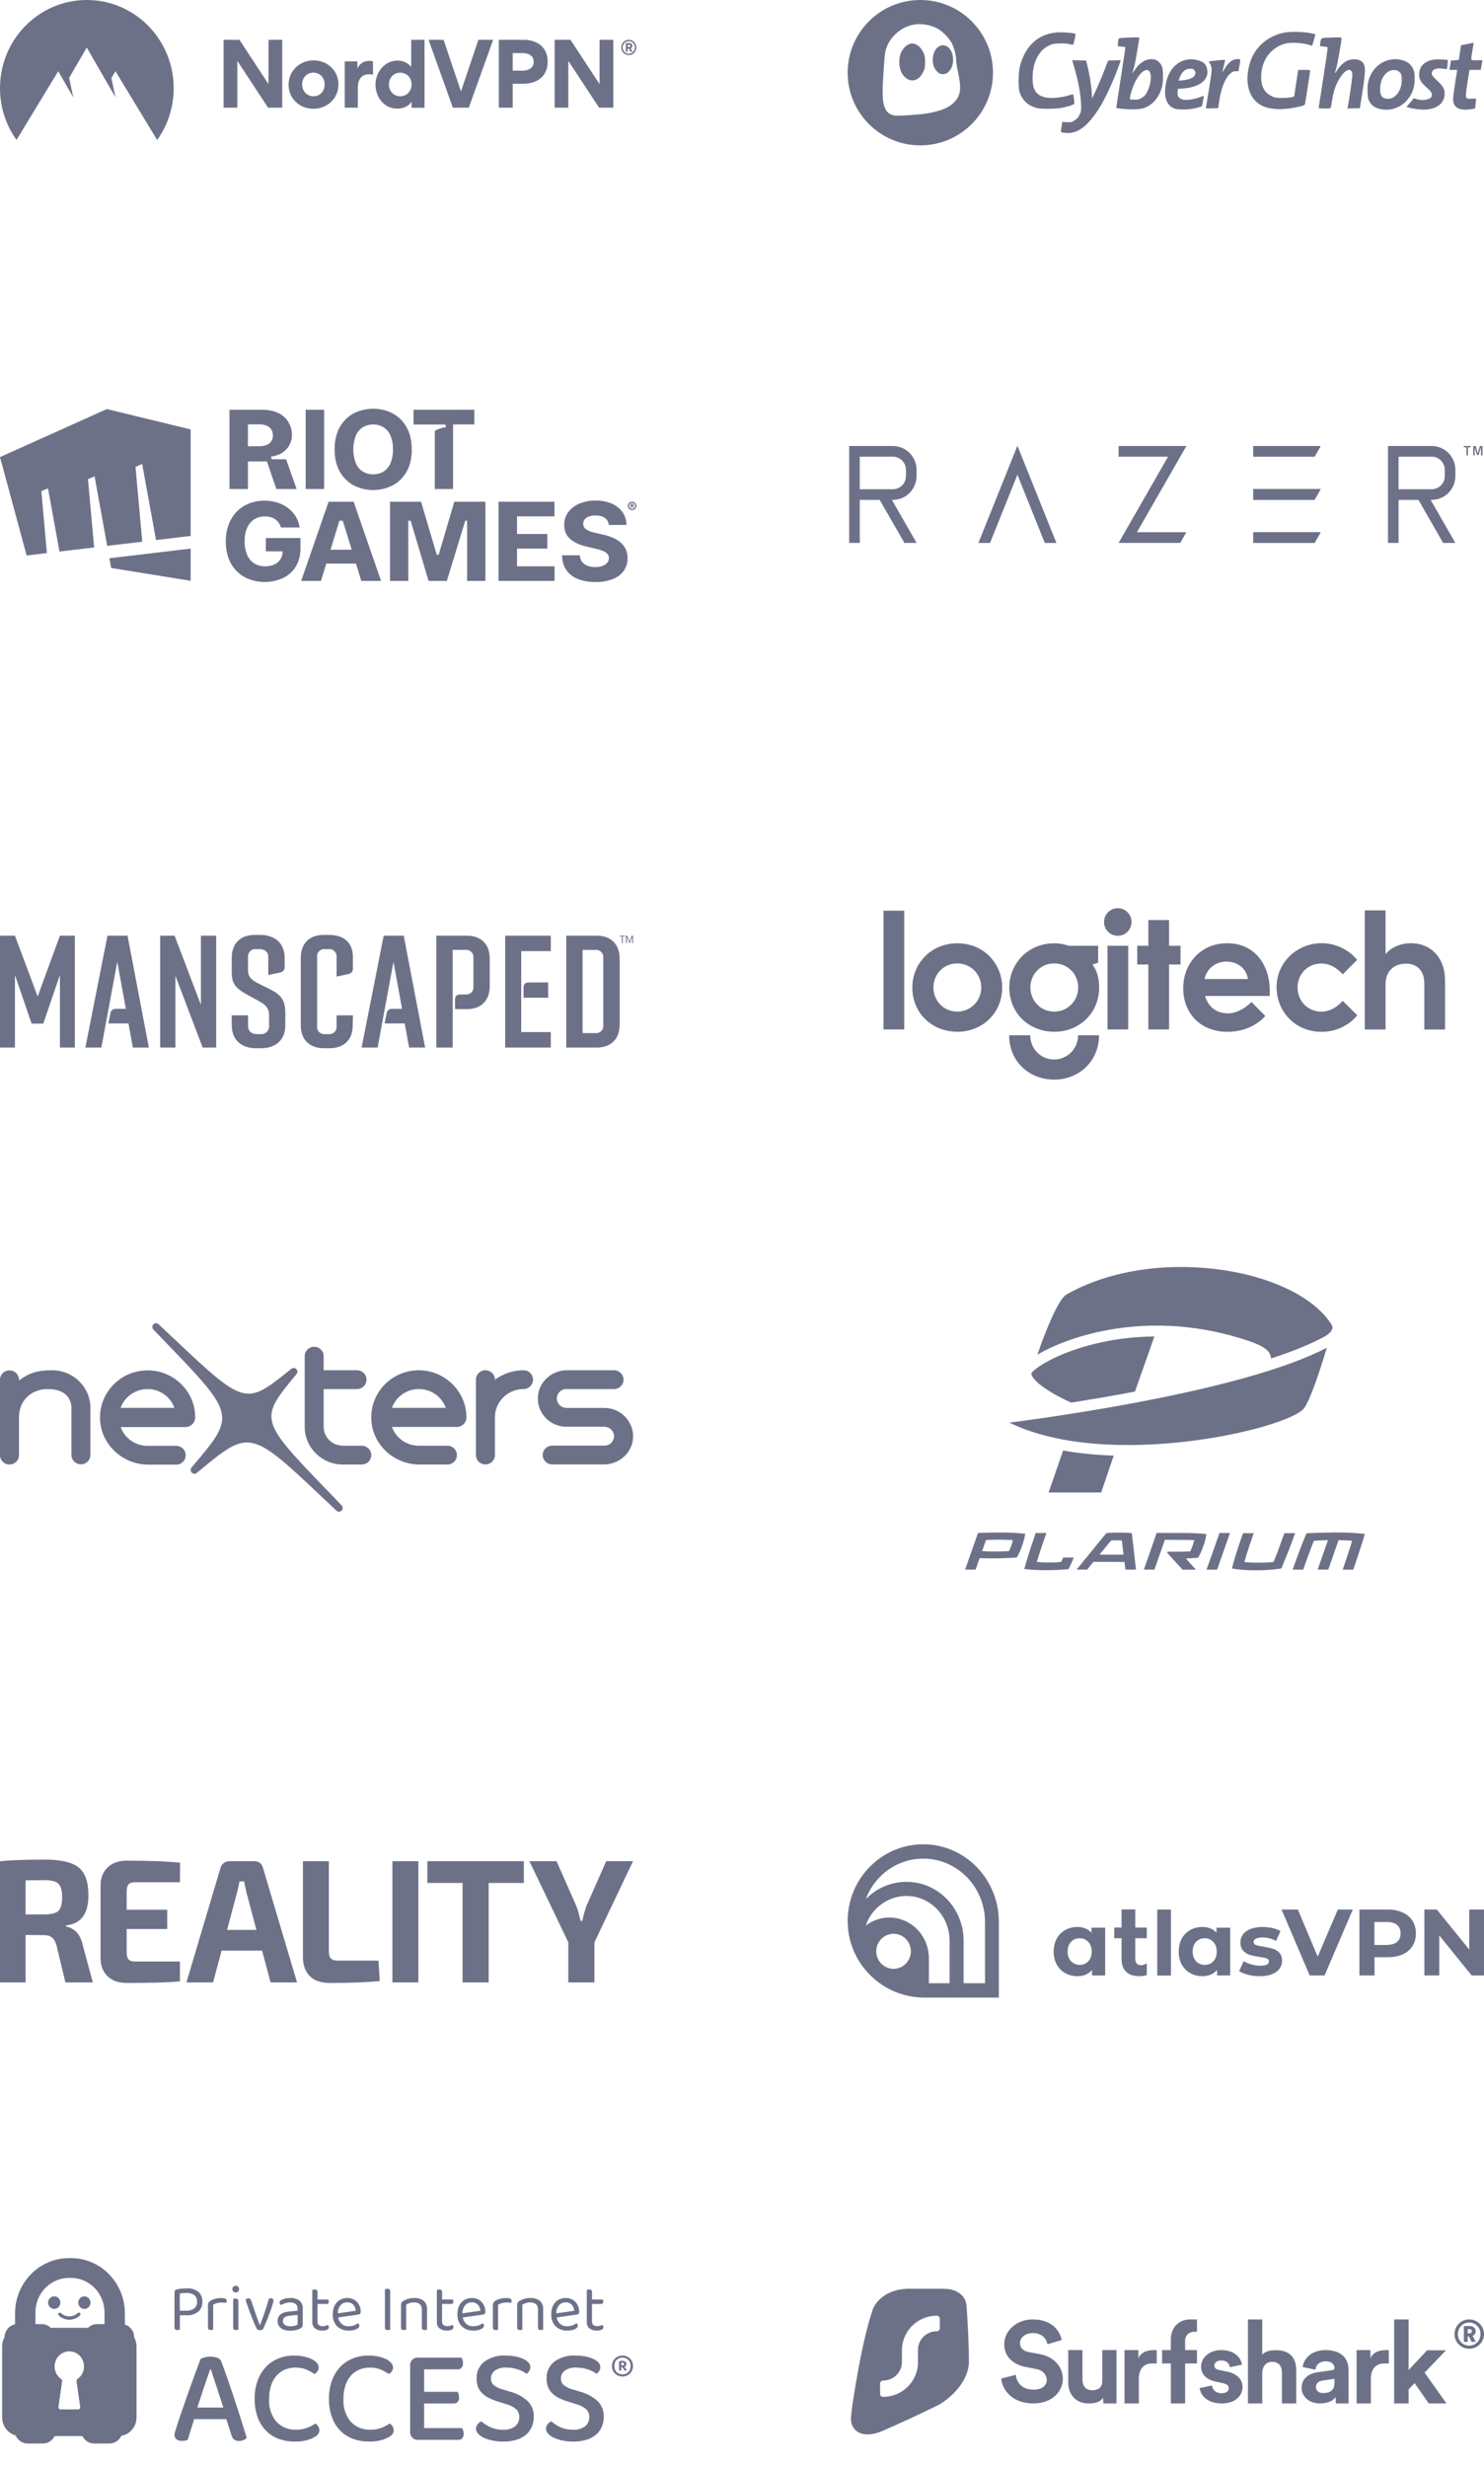 <?xml version="1.0" encoding="UTF-8"?> <svg xmlns="http://www.w3.org/2000/svg" width="334" height="555" viewBox="0 0 334 555" fill="none"><g clip-path="url(#clip0_303_116)"><path d="M282.08 100.333V102.732H295.863L297.237 100.333H282.08Z" fill="#6D7188"></path><path d="M282.08 110.032V112.431H295.863L297.237 110.032H282.08Z" fill="#6D7188"></path><path d="M282.08 119.731V122.13H295.863L297.237 119.731H282.08Z" fill="#6D7188"></path><path d="M327.558 107.087V105.704C327.558 104.999 327.42 104.3 327.152 103.649C326.884 102.997 326.491 102.405 325.995 101.906C325.5 101.407 324.912 101.012 324.264 100.742C323.617 100.472 322.923 100.333 322.222 100.333H312.394V122.137H314.777V112.458H319.241L324.804 122.137H327.551L321.989 112.458H322.215C322.916 112.459 323.611 112.321 324.259 112.052C324.908 111.782 325.497 111.387 325.993 110.888C326.489 110.389 326.883 109.796 327.151 109.144C327.42 108.492 327.558 107.793 327.558 107.087ZM314.777 102.732H322.222C323.005 102.734 323.755 103.047 324.308 103.604C324.862 104.161 325.173 104.917 325.175 105.704V107.087C325.173 107.875 324.862 108.63 324.308 109.187C323.755 109.744 323.005 110.058 322.222 110.06H314.777V102.732Z" fill="#6D7188"></path><path d="M206.288 107.087V105.704C206.288 104.999 206.149 104.3 205.881 103.649C205.613 102.997 205.22 102.405 204.725 101.906C204.229 101.407 203.641 101.012 202.993 100.742C202.346 100.472 201.652 100.333 200.951 100.333H191.124V122.137H193.507V112.458H197.991L203.554 122.137H206.301L200.738 112.458H200.965C202.378 112.455 203.732 111.887 204.729 110.88C205.727 109.873 206.288 108.509 206.288 107.087ZM193.507 102.732H200.951C201.734 102.734 202.484 103.047 203.037 103.604C203.591 104.161 203.903 104.917 203.904 105.704V107.087C203.903 107.875 203.591 108.63 203.037 109.187C202.484 109.744 201.734 110.058 200.951 110.06H193.507V102.732Z" fill="#6D7188"></path><path d="M228.985 106.734L235.166 122.13H237.735L230.27 103.534L228.985 100.333L227.701 103.534L220.236 122.13H222.804L228.985 106.734Z" fill="#6D7188"></path><path d="M329.46 100.333H330.978V100.637H330.394V102.448H330.051V100.637H329.46V100.333Z" fill="#6D7188"></path><path d="M331.562 100.34H332.146L332.599 101.992L333.066 100.34H333.657V102.448H333.32V100.713H333.286L332.791 102.365H332.441L331.912 100.713V102.448H331.576L331.562 100.34Z" fill="#6D7188"></path><path d="M251.759 100.333V102.732H262.891L253.139 119.731L251.759 122.13H254.513H265.632L267.005 119.731H255.886L265.638 102.732L267.012 100.333H264.265H251.759Z" fill="#6D7188"></path><path d="M282.08 100.333V102.732H295.863L297.237 100.333H282.08Z" fill="#6D7188"></path><path d="M282.08 110.032V112.431H295.863L297.237 110.032H282.08Z" fill="#6D7188"></path><path d="M282.08 119.731V122.13H295.863L297.237 119.731H282.08Z" fill="#6D7188"></path><path d="M228.985 106.734L235.166 122.13H237.735L230.27 103.534L228.985 100.333L227.701 103.534L220.236 122.13H222.804L228.985 106.734Z" fill="#6D7188"></path></g><g clip-path="url(#clip1_303_116)"><path d="M24.062 92.02L0 102.829L5.995 124.962L10.558 124.419L9.304 110.502L10.802 109.855L13.389 124.081L21.187 123.152L19.801 107.792L21.284 107.151L24.13 122.802L32.018 121.862L30.5 105.024L32.001 104.377L35.112 121.493L42.91 120.564V96.6L24.062 92.02ZM24.627 125.588L25.024 127.767L42.91 130.66V123.41L24.637 125.588H24.627ZM59.826 121.046V124.031H63.62C63.62 124.636 63.459 125.232 63.152 125.759C62.831 126.284 62.356 126.704 61.788 126.966C61.108 127.267 60.366 127.413 59.619 127.392C58.757 127.415 57.908 127.184 57.183 126.73C56.476 126.253 55.93 125.584 55.614 124.806C55.221 123.834 55.033 122.795 55.061 121.751C55.033 120.715 55.225 119.684 55.627 118.724C55.955 117.958 56.505 117.301 57.21 116.833C57.921 116.385 58.755 116.156 59.602 116.176C60.044 116.172 60.483 116.229 60.908 116.344C61.286 116.449 61.643 116.616 61.963 116.838C62.267 117.05 62.529 117.313 62.738 117.615C62.956 117.938 63.12 118.292 63.225 118.664H67.432C67.322 117.808 67.035 116.982 66.589 116.235C66.145 115.498 65.563 114.849 64.872 114.321C64.147 113.772 63.331 113.349 62.457 113.071C61.509 112.771 60.517 112.623 59.52 112.631C58.352 112.622 57.194 112.831 56.109 113.246C55.066 113.649 54.123 114.262 53.341 115.044C52.524 115.871 51.893 116.854 51.487 117.929C51.025 119.175 50.799 120.491 50.822 121.814C50.822 123.696 51.191 125.317 51.928 126.68C52.626 127.993 53.699 129.082 55.02 129.816C56.358 130.509 57.845 130.887 59.361 130.922C60.877 130.956 62.381 130.646 63.751 130.015C64.936 129.431 65.924 128.529 66.594 127.415C67.284 126.282 67.629 124.928 67.627 123.351V121.044L59.826 121.046ZM112.21 130.69V112.863H124.798V116.162H116.364V120.122H123.183V123.421H116.364V127.392H124.817V130.69H112.21ZM137.018 118.095C136.999 117.788 136.912 117.49 136.763 117.219C136.615 116.948 136.407 116.711 136.155 116.526C135.646 116.15 134.937 115.963 134.038 115.963C133.519 115.947 133.001 116.027 132.513 116.2C132.145 116.33 131.822 116.557 131.58 116.857C131.371 117.13 131.257 117.461 131.256 117.802C131.245 118.073 131.311 118.343 131.449 118.579C131.593 118.815 131.794 119.013 132.033 119.158C132.314 119.335 132.617 119.477 132.935 119.581C133.305 119.706 133.682 119.81 134.065 119.891L135.68 120.255C136.472 120.418 137.243 120.662 137.982 120.983C138.623 121.26 139.215 121.633 139.736 122.089C140.213 122.51 140.594 123.025 140.852 123.599C141.122 124.218 141.256 124.885 141.244 125.558C141.272 126.576 140.97 127.576 140.382 128.419C139.76 129.257 138.901 129.901 137.909 130.275C136.672 130.738 135.354 130.959 134.028 130.927C132.683 130.955 131.346 130.729 130.089 130.263C129.031 129.864 128.121 129.166 127.478 128.259C126.856 127.367 126.531 126.255 126.503 124.922H130.506C130.511 125.437 130.678 125.938 130.985 126.357C131.292 126.777 131.724 127.096 132.223 127.271C132.786 127.479 133.385 127.58 133.987 127.569C134.54 127.58 135.09 127.493 135.609 127.311C136.02 127.171 136.384 126.926 136.664 126.602C136.911 126.301 137.046 125.928 137.047 125.544C137.051 125.199 136.928 124.864 136.701 124.598C136.423 124.304 136.077 124.076 135.692 123.934C135.149 123.719 134.587 123.55 134.014 123.429L132.048 122.968C130.481 122.605 129.244 122.033 128.338 121.252C127.431 120.471 126.981 119.412 126.988 118.076C126.959 117.051 127.278 116.045 127.894 115.212C128.54 114.365 129.409 113.703 130.411 113.295C131.566 112.82 132.811 112.586 134.065 112.608C135.313 112.581 136.553 112.815 137.7 113.295C138.673 113.706 139.509 114.372 140.114 115.219C140.695 116.067 141 117.065 140.991 118.083L137.018 118.095ZM109.248 130.69H105.138V117.138L104.717 117.133L100.566 130.69H96.458L92.419 117.133L91.896 117.138V130.69H87.786V112.863H94.77L98.298 124.811H98.724L102.252 112.863H109.248V130.69ZM81.316 130.69H85.766L79.596 112.865H73.956L67.775 130.69H72.234L73.435 126.782H80.115L81.316 130.69ZM74.39 123.672L76.392 117.138H77.147L79.159 123.672H74.39ZM142.255 114.749C142.064 114.748 141.878 114.693 141.719 114.591C141.56 114.488 141.436 114.343 141.361 114.172C141.311 114.056 141.285 113.932 141.285 113.806C141.285 113.68 141.311 113.555 141.361 113.44C141.41 113.328 141.48 113.226 141.568 113.139C141.658 113.054 141.763 112.985 141.878 112.936C142.12 112.842 142.391 112.842 142.633 112.936C142.748 112.985 142.853 113.054 142.942 113.139C143.031 113.226 143.102 113.328 143.152 113.44C143.202 113.555 143.228 113.68 143.228 113.806C143.228 113.932 143.202 114.056 143.152 114.172C143.102 114.284 143.031 114.386 142.942 114.472C142.854 114.559 142.748 114.628 142.633 114.675C142.513 114.724 142.385 114.749 142.255 114.749ZM142.255 114.491C142.381 114.493 142.505 114.461 142.613 114.399C142.718 114.342 142.806 114.261 142.869 114.163C142.931 114.058 142.964 113.939 142.964 113.818C142.964 113.697 142.931 113.578 142.869 113.473C142.804 113.374 142.716 113.293 142.611 113.236C142.503 113.176 142.38 113.144 142.255 113.144C142.13 113.144 142.008 113.176 141.9 113.236C141.8 113.295 141.717 113.376 141.656 113.473C141.592 113.577 141.558 113.696 141.558 113.818C141.558 113.939 141.592 114.058 141.656 114.163C141.717 114.259 141.8 114.34 141.9 114.399C142.007 114.46 142.13 114.492 142.255 114.491ZM141.9 114.219V113.352H142.333C142.391 113.351 142.449 113.363 142.501 113.388C142.548 113.409 142.588 113.444 142.616 113.487C142.644 113.534 142.659 113.588 142.657 113.643C142.659 113.698 142.644 113.752 142.613 113.799C142.586 113.842 142.545 113.876 142.496 113.896C142.443 113.919 142.385 113.931 142.326 113.929H142.034V113.759H142.277C142.309 113.76 142.34 113.75 142.365 113.73C142.376 113.719 142.385 113.705 142.391 113.69C142.397 113.675 142.4 113.659 142.399 113.643C142.4 113.627 142.398 113.61 142.392 113.595C142.386 113.58 142.377 113.567 142.365 113.555C142.34 113.535 142.309 113.525 142.277 113.527H142.143V114.219H141.9ZM142.482 113.822L142.682 114.219H142.411L142.228 113.822H142.482ZM68.799 92.186H72.952V110.013H68.799V92.186ZM92.678 101.099C92.678 103.056 92.295 104.71 91.53 106.062C90.82 107.367 89.738 108.447 88.414 109.174C87.053 109.878 85.534 110.247 83.992 110.247C82.449 110.247 80.93 109.878 79.569 109.174C78.245 108.444 77.163 107.362 76.453 106.055C75.688 104.69 75.306 103.036 75.306 101.092C75.306 99.148 75.688 97.49 76.453 96.118C77.162 94.817 78.24 93.739 79.559 93.013C80.921 92.31 82.439 91.942 83.982 91.942C85.524 91.942 87.043 92.31 88.405 93.013C89.728 93.74 90.81 94.82 91.52 96.125C92.285 97.486 92.668 99.144 92.668 101.099M88.441 101.099C88.473 100.05 88.288 99.006 87.898 98.027C87.589 97.262 87.052 96.604 86.356 96.137C85.643 95.712 84.823 95.487 83.987 95.487C83.15 95.487 82.33 95.712 81.618 96.137C80.92 96.604 80.382 97.262 80.071 98.027C79.338 100.014 79.338 102.185 80.071 104.171C80.381 104.937 80.919 105.595 81.618 106.062C82.33 106.487 83.15 106.712 83.987 106.712C84.823 106.712 85.643 106.487 86.356 106.062C87.053 105.595 87.59 104.937 87.898 104.171C88.288 103.192 88.472 102.148 88.441 101.099ZM60.07 103.798L62.204 110.013H66.762L64.389 103.318H61.166L60.974 102.742C61.588 102.626 62.638 102.446 63.568 101.832C64.22 101.402 64.755 100.824 65.126 100.15C65.497 99.475 65.694 98.723 65.7 97.959C65.728 96.902 65.453 95.859 64.906 94.946C64.371 94.061 63.577 93.35 62.626 92.904C61.509 92.403 60.288 92.16 59.059 92.195H51.646V110.013H55.802V103.798H60.07ZM59.992 100.109C59.426 100.311 58.826 100.406 58.223 100.388H55.802V95.458H58.216C58.819 95.442 59.419 95.541 59.982 95.751C60.427 95.923 60.803 96.23 61.054 96.626C61.31 97.025 61.437 97.489 61.42 97.959C61.44 98.421 61.314 98.879 61.059 99.27C60.807 99.655 60.432 99.95 59.992 100.109ZM93.07 92.186V95.494H100.208L100.403 96.073C99.798 96.186 98.778 96.361 97.862 96.947V110.018H101.971V95.484H106.751V92.176L93.07 92.186Z" fill="#6D7188"></path></g><g clip-path="url(#clip2_303_116)"><path d="M139.824 10.676C139.824 9.735 140.577 8.957 141.522 8.957C142.467 8.957 143.22 9.735 143.22 10.676C143.22 11.634 142.467 12.396 141.522 12.396C140.577 12.396 139.824 11.618 139.824 10.676ZM140.144 10.676C140.144 11.455 140.753 12.088 141.522 12.088C142.275 12.088 142.9 11.455 142.9 10.676C142.9 9.898 142.275 9.265 141.522 9.265C140.753 9.265 140.144 9.898 140.144 10.676ZM141.266 11.65H140.865V9.687H141.634C142.019 9.687 142.323 9.881 142.323 10.303C142.323 10.595 142.163 10.774 141.955 10.871L142.355 11.65H141.923L141.57 10.936H141.266L141.266 11.65ZM141.602 10.076H141.266V10.563H141.602C141.747 10.563 141.907 10.498 141.907 10.319C141.907 10.125 141.747 10.076 141.602 10.076ZM60.333 24.225L53.413 13.694V24.225H50.321V8.956H53.893L60.429 18.919V8.956H63.521V24.225H60.333ZM70.586 13.581C67.462 13.581 64.947 15.933 64.947 19.049C64.947 22.196 67.43 24.468 70.554 24.468C73.662 24.468 76.177 22.131 76.177 18.983C76.161 15.868 73.678 13.58 70.586 13.58L70.586 13.581ZM70.554 21.661C69.144 21.661 68.007 20.574 68.007 18.984C68.007 17.426 69.129 16.339 70.522 16.339C71.932 16.339 73.069 17.426 73.069 18.984C73.085 20.574 71.964 21.661 70.554 21.661ZM83.947 13.808V16.794C83.546 16.712 83.114 16.712 82.986 16.712C81.544 16.712 80.535 17.735 80.535 19.666V24.225H77.587V13.808H80.438V15.333H80.47C81.031 14.149 82.073 13.694 83.13 13.694C83.37 13.694 83.739 13.743 83.947 13.808L83.947 13.808ZM92.55 8.956V15.009H92.517C91.46 13.743 90.034 13.629 89.442 13.629C86.494 13.629 84.508 16.372 84.508 19.016C84.508 21.823 86.414 24.436 89.394 24.436C90.083 24.436 91.62 24.338 92.598 22.91H92.63V24.241H95.546V8.956L92.55 8.956ZM90.082 21.661C88.673 21.661 87.535 20.574 87.535 18.984C87.535 17.426 88.673 16.355 90.082 16.355C91.492 16.355 92.63 17.426 92.63 18.984C92.614 20.574 91.492 21.661 90.082 21.661ZM101.921 24.225L96.458 8.956H99.839L103.748 20.558L107.672 8.956H110.989L105.51 24.225H101.921ZM117.878 8.956H112.27V24.225H115.394V18.838H117.749C120.905 18.838 123.26 17.215 123.26 13.84C123.26 10.611 120.889 8.956 117.878 8.956ZM117.621 15.901H115.394V11.942H117.605C118.903 11.942 120.12 12.445 120.12 13.937C120.12 15.349 118.855 15.901 117.621 15.901ZM134.843 24.225L127.906 13.694V24.225H124.83V8.956H128.403L134.939 18.919V8.956H138.031V24.225H134.843Z" fill="#6D7188"></path><path d="M3.717 31.479C1.378 28.218 0 24.194 0 19.829C0 8.877 8.747 0.001 19.544 0.001C30.342 0.001 39.089 8.877 39.089 19.845C39.089 24.194 37.711 28.218 35.372 31.495L25.984 16.016L25.071 17.574L25.984 21.89L19.528 10.694L15.555 17.525L16.485 21.89L13.104 16.032L3.717 31.479Z" fill="#6D7188"></path></g><path fill-rule="evenodd" clip-rule="evenodd" d="M237.658 7.314C234.402 7.639 231.954 9.371 230.474 12.396C229.573 14.237 229.271 15.643 229.263 18.028C229.258 19.529 229.313 20.176 229.493 20.759C230.004 22.408 231.237 23.636 232.921 24.172C233.725 24.428 234.173 24.474 235.839 24.471C236.921 24.469 238.234 24.391 238.757 24.297C240.203 24.036 241.692 23.568 241.777 23.347C241.849 23.16 241.619 21.319 241.51 21.211C241.482 21.183 240.993 21.308 240.423 21.489C239.01 21.938 236.675 22.164 235.554 21.961C233.24 21.541 232.367 20.282 232.404 17.417C232.449 13.954 233.803 11.33 236.11 10.235C236.903 9.86 237.144 9.813 238.485 9.777C239.483 9.75 240.225 9.803 240.724 9.935C241.2 10.062 241.499 10.085 241.552 10C241.689 9.778 242.132 7.718 242.058 7.645C241.801 7.387 239.02 7.178 237.658 7.314ZM288.564 7.432C285.027 8.331 282.405 10.725 281.365 14.006C279.961 18.433 281.028 22.306 284.062 23.79C285.982 24.729 289.068 24.8 292.467 23.983C293.447 23.747 293.667 23.646 293.722 23.407C293.808 23.036 294.875 16.048 294.875 15.861C294.875 15.774 294.368 15.72 293.534 15.72H292.194L292.123 16.094C292.084 16.299 291.878 17.644 291.665 19.083L291.278 21.7L290.735 21.861C290.437 21.949 289.49 22.024 288.632 22.026C287.221 22.031 286.997 21.997 286.304 21.671C284.609 20.877 283.842 19.528 283.846 17.349C283.853 13.652 285.914 10.771 289.235 9.812C290.32 9.498 292.88 9.6 294.315 10.014C294.866 10.173 295.329 10.285 295.345 10.263C295.361 10.242 295.528 9.659 295.717 8.969L296.059 7.714L295.569 7.584C293.75 7.103 290.164 7.025 288.564 7.432ZM252.668 8.517C251.822 8.592 251.783 8.612 251.7 9.003C251.653 9.227 251.607 9.63 251.598 9.899L251.582 10.389L252.419 10.476C252.879 10.525 253.273 10.581 253.293 10.601C253.313 10.621 252.853 13.69 252.271 17.42C251.688 21.151 251.224 24.218 251.239 24.237C251.37 24.404 253.225 24.588 254.771 24.588C256.83 24.587 257.575 24.417 258.746 23.677C260.031 22.867 261.094 21.269 261.555 19.458C261.796 18.508 261.828 16.11 261.61 15.246C261.397 14.398 260.693 13.628 259.939 13.416C258.355 12.973 256.657 13.843 255.383 15.75C255.084 16.199 254.839 16.539 254.839 16.506C254.839 16.474 254.994 15.932 255.183 15.303C255.372 14.674 255.708 12.999 255.93 11.581C256.152 10.163 256.365 8.865 256.403 8.697C256.472 8.394 256.462 8.392 255.011 8.415C254.207 8.428 253.153 8.474 252.668 8.517ZM298.296 8.493C297.336 8.547 297.277 8.613 297.151 9.766L297.083 10.393L297.895 10.467C298.341 10.507 298.749 10.591 298.803 10.654C298.856 10.716 298.424 13.79 297.842 17.485C297.26 21.18 296.782 24.248 296.779 24.304C296.777 24.36 297.384 24.406 298.129 24.406C299.692 24.406 299.492 24.638 299.83 22.438C300.178 20.167 300.941 18.247 302.056 16.837C303.257 15.317 304.375 15.355 304.375 16.915C304.375 17.493 303.617 22.733 303.344 24.038L303.265 24.416L304.667 24.377L306.068 24.338L306.65 20.606C307.483 15.267 307.416 14.377 306.125 13.617C305.425 13.205 303.979 13.252 303.085 13.716C302.302 14.123 301.461 14.955 300.859 15.917C300.366 16.704 300.346 16.636 300.722 15.449C300.986 14.617 301.927 9.356 301.93 8.697C301.932 8.399 301.901 8.392 300.541 8.418C299.775 8.432 298.765 8.466 298.296 8.493ZM330.14 9.914L328.83 10.186L328.579 11.834L328.328 13.481L327.449 13.549L326.57 13.617L326.47 14.228C326.415 14.563 326.335 15.037 326.291 15.279L326.212 15.72H327.097H327.982L327.914 16.094C327.636 17.631 327.039 21.806 327.04 22.21C327.042 23.866 327.959 24.675 329.836 24.677C330.435 24.677 331.915 24.469 332.001 24.371C332.017 24.353 332.073 23.85 332.124 23.253L332.219 22.167L331.192 22.212C329.731 22.275 329.729 22.268 330.217 19.004C330.426 17.608 330.628 16.299 330.667 16.094L330.737 15.72H332.003H333.269L333.347 15.279C333.389 15.037 333.476 14.548 333.539 14.194L333.654 13.549H332.382C330.895 13.549 331.001 13.771 331.382 11.445C331.528 10.55 331.649 9.771 331.651 9.715C331.654 9.593 331.753 9.58 330.14 9.914ZM267.189 13.407C264.531 13.885 262.718 16.146 262.297 19.509C261.979 22.04 262.625 23.684 264.203 24.364C265.273 24.826 268.254 24.686 269.971 24.094L270.514 23.907L270.744 22.769C270.87 22.143 270.95 21.608 270.923 21.581C270.895 21.553 270.477 21.688 269.994 21.881C268.916 22.312 267.276 22.57 266.424 22.443C265.987 22.377 265.665 22.224 265.396 21.955C265.041 21.6 265.008 21.489 265.044 20.779L265.085 19.995L266.183 19.914C269.408 19.674 271.45 18.461 271.726 16.62C271.831 15.917 271.628 15.016 271.243 14.475C270.657 13.652 268.699 13.136 267.189 13.407ZM277.397 13.566C276.753 13.884 276.083 14.633 275.454 15.738C275.225 16.139 275.075 16.314 275.121 16.128C275.166 15.941 275.327 15.278 275.479 14.655C275.631 14.031 275.737 13.503 275.713 13.482C275.6 13.379 272.075 13.754 272.075 13.87C272.075 13.943 272.163 14.1 272.27 14.219C272.378 14.338 272.542 14.719 272.635 15.066C272.788 15.639 272.743 16.078 272.158 19.747C271.802 21.974 271.479 23.935 271.438 24.106C271.364 24.416 271.366 24.416 272.765 24.377L274.166 24.338L274.406 22.737C275.032 18.553 276.649 15.776 278.316 16.02C278.541 16.054 278.725 16.066 278.725 16.048C278.725 16.03 278.816 15.537 278.928 14.952C279.243 13.309 279.236 13.278 278.555 13.278C278.238 13.278 277.717 13.407 277.397 13.566ZM312.925 13.43C311.102 13.726 309.356 15.068 308.518 16.817C307.895 18.117 307.729 19.01 307.791 20.73C307.837 22.001 307.887 22.248 308.23 22.874C308.689 23.708 309.359 24.194 310.442 24.476C313.927 25.384 317.369 23.192 318.224 19.52C318.449 18.554 318.447 16.617 318.22 15.924C317.763 14.528 316.709 13.684 315.092 13.422C314.1 13.261 313.965 13.262 312.925 13.43ZM322.674 13.419C320.608 13.735 319.405 14.954 319.405 16.733C319.405 17.874 319.734 18.454 321.06 19.65C322.175 20.655 322.387 21.013 322.231 21.633C322.039 22.399 320.178 22.754 318.802 22.287C318.191 22.079 318.149 22.081 318.017 22.315C317.941 22.451 317.588 22.876 317.234 23.26C316.879 23.643 316.589 23.992 316.589 24.035C316.589 24.184 318.563 24.563 319.735 24.64C322.996 24.853 325.139 23.438 325.139 21.072C325.139 19.988 324.848 19.48 323.461 18.146C322.43 17.154 322.244 16.909 322.244 16.544C322.244 15.654 323.197 15.233 324.727 15.449C325.209 15.517 325.612 15.56 325.622 15.545C325.72 15.396 325.921 13.6 325.847 13.532C325.676 13.376 323.472 13.297 322.674 13.419ZM241.758 15.072C242.69 18.208 243.296 21.566 243.334 23.802C243.353 24.96 243.32 25.135 242.952 25.857C242.63 26.486 242.399 26.737 241.806 27.098C241.102 27.527 241.013 27.547 240.08 27.482C239.539 27.444 239.095 27.423 239.093 27.436C239.092 27.449 239.008 27.968 238.907 28.59C238.702 29.849 238.654 29.77 239.707 29.891C242.471 30.209 244.833 28.464 247.535 24.108C248.888 21.926 250.876 17.566 251.934 14.461L252.247 13.54L250.821 13.579L249.395 13.617L248.676 15.517C247.999 17.307 246.615 20.526 246.046 21.634L245.79 22.135L245.705 20.658C245.62 19.179 245.147 16.351 244.685 14.567L244.44 13.617L242.871 13.579L241.302 13.541L241.758 15.072ZM268.808 15.807C269.145 16.235 269.156 16.419 268.876 16.96C268.601 17.492 267.796 17.848 266.445 18.036C265.869 18.116 265.372 18.156 265.342 18.126C265.232 18.016 265.708 16.884 266.054 16.431C266.563 15.763 267.149 15.45 267.891 15.45C268.416 15.449 268.575 15.511 268.808 15.807ZM258.624 15.977C259.39 16.743 258.94 19.718 257.82 21.291C257.663 21.511 257.253 21.856 256.908 22.059C256.385 22.365 256.126 22.425 255.353 22.418C254.843 22.413 254.388 22.372 254.342 22.326C254.19 22.174 254.582 20.554 255.053 19.385C256.131 16.714 257.784 15.137 258.624 15.977ZM315.004 16.245C315.392 16.632 315.435 16.761 315.481 17.684C315.606 20.154 314.192 22.235 312.388 22.235C311.148 22.235 310.617 21.59 310.617 20.084C310.617 17.539 312.089 15.615 313.921 15.765C314.436 15.807 314.671 15.911 315.004 16.245Z" fill="#6D7188"></path><path d="M207.134 0C216.166 0 223.487 7.322 223.487 16.354C223.487 25.385 216.166 32.707 207.134 32.707C198.102 32.707 190.78 25.385 190.78 16.354C190.78 7.322 198.102 2.88645e-05 207.134 0ZM210.91 6.383C209.195 5.484 207.023 5.193 205.237 5.625C202.18 6.364 199.64 9.042 199.201 11.988C198.997 13.362 198.65 18.91 198.652 20.783C198.656 24.311 199.511 25.83 201.593 26.007C202.669 26.098 207.054 25.785 208.748 25.495C211.817 24.971 213.677 24.18 214.864 22.898C216.224 21.429 216.411 19.826 215.636 16.293C215.402 15.227 215.211 14.049 215.211 13.675C215.211 12.594 214.824 10.988 214.299 9.885C213.697 8.621 212.168 7.042 210.91 6.383ZM205.235 9.763C205.31 9.756 205.604 9.815 205.89 9.895C206.637 10.102 207.378 10.839 207.823 11.817C208.161 12.561 208.21 12.829 208.21 13.956C208.21 15.084 208.161 15.352 207.823 16.096C206.867 18.197 205.037 18.718 203.613 17.294C202.787 16.467 202.412 15.428 202.412 13.956C202.412 13.08 202.487 12.61 202.722 12.001C203.189 10.792 204.252 9.846 205.235 9.763ZM211.427 10.389C211.993 10.11 212.371 10.1 212.968 10.35C213.966 10.767 214.615 12.221 214.503 13.788C214.426 14.864 214.074 15.635 213.382 16.242C212.976 16.599 212.782 16.671 212.225 16.671C211.668 16.671 211.474 16.599 211.068 16.242C210.402 15.657 210.03 14.87 209.95 13.874C209.825 12.31 210.431 10.88 211.427 10.389Z" fill="#6D7188"></path><g clip-path="url(#clip3_303_116)"><path d="M327.359 525.079C327.359 526.886 328.835 528.374 330.671 528.374C332.507 528.374 334 526.886 334 525.079C334 523.262 332.507 521.775 330.671 521.775C328.835 521.775 327.359 523.262 327.359 525.079ZM328.124 525.079C328.124 523.618 329.24 522.478 330.671 522.478C332.101 522.478 333.218 523.618 333.218 525.079C333.218 526.53 332.101 527.67 330.671 527.67C329.24 527.67 328.124 526.53 328.124 525.079ZM331.21 526.833H332.155L331.436 525.462C331.85 525.284 332.128 524.901 332.128 524.429C332.128 523.787 331.588 523.271 330.896 523.271H329.473V526.833H330.328V525.595H330.59L331.21 526.833ZM330.328 524.901V523.966H330.742C331.066 523.966 331.264 524.144 331.264 524.438C331.264 524.723 331.066 524.901 330.742 524.901H330.328Z" fill="#6D7188"></path><path d="M325.45 528.718H321.191L317.03 533.164V521.775H313.775V540.671H317.03V537.513L318.377 536.104L321.558 540.671H325.548L320.628 533.747L325.45 528.718Z" fill="#6D7188"></path><path d="M312.567 528.684C312.325 528.66 312.092 528.684 311.826 528.684C310.811 528.684 309.162 528.927 308.438 530.504V528.684H305.322V540.671H308.534V535.211C308.534 532.639 309.885 531.684 311.527 531.684C311.818 531.684 312.567 531.684 312.567 531.684V528.684Z" fill="#6D7188"></path><path d="M292.946 537.18C292.946 538.996 294.5 540.671 297.051 540.671C298.823 540.671 299.965 540.16 300.572 539.24L300.682 540.671H303.511V538.792V533.084C303.511 530.749 302.103 528.673 298.314 528.673C295.108 528.673 293.383 530.678 293.189 532.495L296.054 533.084C296.152 532.07 296.929 531.197 298.338 531.197C299.698 531.197 300.354 531.881 300.354 532.707C300.354 533.108 300.135 533.147 299.455 533.241L296.516 533.666C294.525 533.949 292.946 535.105 292.946 537.18ZM297.73 538.336C296.686 538.336 296.176 537.675 296.176 536.991C296.176 536.095 296.832 535.647 297.658 535.529L300.354 535.128V535.938C300.354 537.99 299.091 538.336 297.73 538.336Z" fill="#6D7188"></path><path d="M284.09 533.65C284.162 532.338 284.961 531.317 286.316 531.317C287.865 531.317 288.519 532.362 288.519 533.698V540.671H291.738V533.14C291.738 530.516 290.334 528.702 287.309 528.702C286.171 528.702 284.864 528.791 284.09 529.714V521.775H280.871V540.671H284.09V533.65Z" fill="#6D7188"></path><path d="M270.003 537.221C270.15 538.515 271.369 540.671 274.98 540.671C278.126 540.671 279.663 538.838 279.663 536.99C279.663 535.327 278.468 533.964 276.102 533.502L274.394 533.155C273.736 533.04 273.296 532.693 273.296 532.139C273.296 531.492 273.979 531.007 274.833 531.007C276.199 531.007 276.711 531.861 276.809 532.531L279.517 531.954C279.37 530.729 278.224 528.673 274.809 528.673C272.223 528.673 270.32 530.36 270.32 532.393C270.32 533.987 271.369 535.304 273.687 535.789L275.272 536.135C276.199 536.32 276.565 536.736 276.565 537.244C276.565 537.845 276.053 538.376 274.98 538.376C273.565 538.376 272.857 537.544 272.784 536.643L270.003 537.221Z" fill="#6D7188"></path><path fill-rule="evenodd" clip-rule="evenodd" d="M266.735 526.552C266.735 526.536 266.735 526.519 266.735 526.503C266.735 525.426 267.613 524.553 268.697 524.553H269.4V521.775H267.816C265.365 521.775 263.519 523.605 263.519 526.215V528.685H261.551V531.685H263.519V540.671H266.735V531.685H269.4V528.685H266.735V526.563C266.735 526.56 266.735 526.556 266.735 526.552Z" fill="#6D7188"></path><path d="M260.343 528.684C260.102 528.66 259.867 528.684 259.602 528.684C258.588 528.684 256.938 528.927 256.213 530.504V528.684H253.098V540.671H256.31V535.211C256.31 532.639 257.661 531.684 259.304 531.684C259.593 531.684 260.343 531.684 260.343 531.684V528.684Z" fill="#6D7188"></path><path d="M248.347 540.671H251.287V538.51V528.673H248.082V535.668C248.082 537.052 247.216 537.708 245.794 537.708C244.3 537.708 243.625 536.639 243.625 535.304V528.673H240.42V535.959C240.42 538.558 242.058 540.671 244.926 540.671C246.179 540.671 247.6 540.501 248.25 539.384L248.347 540.671Z" fill="#6D7188"></path><path d="M238.954 526.405C238.541 524.392 236.838 521.775 232.398 521.775C228.94 521.775 226.023 524.191 226.023 527.361C226.023 530.054 227.907 531.891 230.824 532.47L233.379 532.973C234.799 533.25 235.599 534.355 235.599 535.387C235.599 536.645 234.541 537.576 232.631 537.576C230.05 537.576 228.785 535.991 228.63 534.229L225.326 535.085C225.61 537.626 227.752 540.671 232.605 540.671C236.864 540.671 239.212 537.903 239.212 535.16C239.212 532.644 237.431 530.23 234.102 529.601L231.547 529.123C230.204 528.871 229.559 528.091 229.559 527.11C229.559 525.927 230.695 524.845 232.424 524.845C234.747 524.845 235.573 526.38 235.754 527.361L238.954 526.405Z" fill="#6D7188"></path><path d="M211.814 514.879C212.616 514.9 213.372 514.919 213.986 515.025C215.335 515.358 216.613 516.056 217.266 517.502C217.371 517.799 217.456 518.126 217.523 518.489C217.567 519.012 217.609 519.703 217.648 520.344C217.668 520.678 217.688 520.999 217.706 521.277V521.3L217.707 521.297C217.933 524.674 218.045 528.143 218.081 531.453C217.88 535.914 213.963 539.447 211.288 540.984C206.59 543.307 202.047 545.377 198.201 547.043V547.04C194.13 548.522 192.282 547.035 191.669 545.27C191.545 544.79 191.502 544.295 191.521 543.838L191.84 540.945C191.859 540.828 191.878 540.71 191.898 540.591C192.88 534.503 194.24 526.069 196.427 519.557C196.99 518.023 199.087 515.144 204.076 514.876H211.699C211.737 514.877 211.776 514.878 211.814 514.879ZM210.84 520.936C210.569 520.936 210.301 520.949 210.037 520.976C208.323 521.149 206.772 521.87 205.565 522.96C205.379 523.128 205.201 523.304 205.032 523.489C204.019 524.596 203.323 525.994 203.085 527.542C203.026 527.929 202.995 528.326 202.995 528.729V531.338C202.995 533.652 201.107 535.527 198.778 535.527C198.39 535.527 198.076 535.84 198.076 536.225V536.374C198.076 536.378 198.075 536.381 198.075 536.384V538.517C198.075 538.891 198.381 539.195 198.758 539.195C203.09 539.195 206.603 535.705 206.603 531.401V528.633C206.603 526.32 208.491 524.445 210.819 524.445C211.207 524.445 211.522 524.132 211.523 523.747V521.614C211.523 521.38 211.403 521.173 211.221 521.051C211.157 521.008 211.084 520.978 211.007 520.958C210.953 520.945 210.898 520.936 210.84 520.936Z" fill="#6D7188"></path></g><g clip-path="url(#clip4_303_116)"><path d="M304.473 429.566L298.118 444.398H294.769L288.438 429.566H292.101L296.572 440.161L301.097 429.566H304.47H304.473ZM315.694 430.229C316.661 430.679 317.393 431.288 317.889 432.082C318.413 432.878 318.674 433.831 318.674 434.942C318.674 436.029 318.413 436.982 317.89 437.804C317.368 438.625 316.635 439.234 315.694 439.658C314.726 440.081 313.6 440.294 312.319 440.294H309.364V444.398H305.964V429.566H312.319C313.6 429.566 314.726 429.778 315.694 430.229ZM314.438 436.851C314.96 436.399 315.222 435.764 315.222 434.944C315.222 434.122 314.96 433.459 314.438 433.037C313.915 432.586 313.13 432.374 312.109 432.374H309.338V437.538H312.109C313.13 437.512 313.915 437.301 314.438 436.851ZM334 429.566V444.398H331.228L323.932 435.394V444.398H320.584V429.566H323.382L330.679 438.572V429.566H334ZM248.738 433.649V444.402H245.784V443.158C245.025 444.085 243.9 444.561 242.461 444.561C241.512 444.569 240.576 444.332 239.742 443.872C238.93 443.422 238.303 442.761 237.833 441.939C237.362 441.092 237.153 440.138 237.153 439.025C237.153 437.914 237.387 436.934 237.833 436.112C238.273 435.296 238.935 434.625 239.742 434.179C240.576 433.72 241.512 433.483 242.461 433.491C243.821 433.491 244.868 433.914 245.652 434.788V433.649H248.738ZM244.946 441.198C245.469 440.668 245.705 439.926 245.705 439.026C245.705 438.125 245.444 437.384 244.946 436.854C244.696 436.589 244.396 436.38 244.063 436.238C243.729 436.097 243.371 436.027 243.01 436.032C242.226 436.032 241.573 436.298 241.049 436.854C240.527 437.384 240.29 438.125 240.29 439.025C240.29 439.926 240.553 440.668 241.049 441.198C241.571 441.727 242.227 442.019 243.01 442.019C243.796 442.019 244.449 441.754 244.946 441.198ZM260.456 429.566H263.541V444.425H260.456V429.566ZM276.88 433.649V444.402H273.924V443.158C273.165 444.085 272.041 444.561 270.603 444.561C269.653 444.569 268.717 444.332 267.882 443.872C267.072 443.422 266.445 442.761 265.973 441.939C265.502 441.092 265.294 440.138 265.294 439.025C265.294 437.914 265.529 436.934 265.973 436.112C266.414 435.296 267.076 434.625 267.882 434.179C268.716 433.72 269.652 433.483 270.602 433.491C271.963 433.491 273.009 433.914 273.793 434.788V433.649H276.88ZM273.088 441.198C273.61 440.668 273.847 439.926 273.847 439.026C273.847 438.125 273.584 437.384 273.088 436.854C272.838 436.589 272.538 436.38 272.205 436.238C271.872 436.097 271.513 436.027 271.152 436.032C270.368 436.032 269.713 436.298 269.19 436.854C268.668 437.384 268.432 438.125 268.432 439.025C268.432 439.926 268.693 440.668 269.19 441.198C269.713 441.727 270.368 442.019 271.152 442.019C271.937 442.019 272.591 441.754 273.088 441.198ZM280.909 444.244C280.071 444.032 279.391 443.741 278.894 443.422L279.914 441.172C280.385 441.489 280.961 441.728 281.641 441.912C282.321 442.098 282.974 442.204 283.628 442.204C284.936 442.204 285.589 441.886 285.589 441.224C285.589 440.906 285.407 440.695 285.067 440.562C284.701 440.429 284.177 440.324 283.418 440.218C282.695 440.113 281.979 439.962 281.274 439.768C280.714 439.595 280.208 439.275 279.81 438.841C279.391 438.389 279.182 437.781 279.182 436.959C279.182 436.271 279.365 435.688 279.757 435.159C280.15 434.629 280.725 434.232 281.457 433.939C282.189 433.649 283.078 433.491 284.1 433.491C284.857 433.491 285.589 433.569 286.348 433.728C286.998 433.859 287.625 434.091 288.205 434.416L287.185 436.642C286.25 436.114 285.196 435.84 284.125 435.848C283.47 435.848 282.974 435.954 282.634 436.139C282.294 436.324 282.137 436.562 282.137 436.854C282.137 437.198 282.321 437.409 282.659 437.542C283.026 437.675 283.576 437.808 284.359 437.914C285.224 438.072 285.929 438.205 286.505 438.389C287.054 438.549 287.552 438.866 287.944 439.291C288.363 439.741 288.546 440.351 288.546 441.145C288.546 441.806 288.336 442.416 287.944 442.919C287.552 443.448 286.976 443.846 286.217 444.138C285.459 444.429 284.571 444.561 283.524 444.561C282.641 444.588 281.76 444.481 280.909 444.244ZM258.076 441.671C257.709 441.936 257.272 442.084 256.821 442.095C256.402 442.095 256.062 441.962 255.853 441.724C255.617 441.485 255.513 441.114 255.513 440.664V436.028H258.102V433.619H255.513V429.539H252.427V433.619H250.78V436.029H252.427V440.691C252.427 441.962 252.766 442.915 253.473 443.578C254.153 444.24 255.146 444.558 256.402 444.558C256.898 444.558 257.344 444.504 257.789 444.398L258.102 444.32V441.671H258.076ZM207.86 414.889H207.806C203.255 414.889 198.992 416.691 195.776 419.948C194.185 421.552 192.925 423.459 192.068 425.56C191.21 427.66 190.773 429.912 190.78 432.185C190.807 441.668 198.548 449.376 208.042 449.376H224.806V432.397C224.833 422.755 217.223 414.916 207.86 414.889ZM213.717 446.143H209.062V440.528C209.062 435.495 205.086 431.39 200.195 431.364C198.271 431.365 196.4 431.997 194.86 433.165C195.333 431.743 196.131 430.454 197.189 429.404C198.086 428.488 199.154 427.761 200.33 427.266C201.506 426.77 202.767 426.515 204.041 426.517H204.068C209.402 426.544 213.718 431.045 213.718 436.581L213.717 446.143ZM201.111 435.018C202.144 435.021 203.134 435.437 203.864 436.177C204.595 436.917 205.006 437.919 205.009 438.965C205.006 440.011 204.594 441.013 203.864 441.753C203.133 442.492 202.144 442.909 201.111 442.911C200.078 442.908 199.089 442.492 198.359 441.752C197.629 441.013 197.217 440.011 197.215 438.965C197.217 437.92 197.628 436.917 198.358 436.178C199.089 435.438 200.078 435.021 201.111 435.018ZM221.668 446.143H216.883V436.608C216.883 429.298 211.128 423.338 204.066 423.338H204.04C202.349 423.331 200.673 423.665 199.11 424.32C197.548 424.974 196.129 425.937 194.938 427.152C194.906 427.183 194.879 427.218 194.86 427.258C195.554 425.368 196.642 423.652 198.051 422.227C199.338 420.913 200.87 419.874 202.559 419.169C204.248 418.463 206.058 418.107 207.885 418.119C215.496 418.147 221.694 424.531 221.694 432.397V446.143H221.668Z" fill="#6D7188"></path></g><g clip-path="url(#clip5_303_116)"><path d="M15.981 507.981H15.514C12.298 507.981 9.214 509.291 6.939 511.625C4.665 513.958 3.388 517.122 3.388 520.422V523.76C3.388 524.028 3.491 524.284 3.676 524.474C3.86 524.663 4.11 524.769 4.371 524.769H6.988C7.249 524.769 7.499 524.663 7.684 524.474C7.868 524.284 7.972 524.028 7.972 523.76V520.216C7.972 518.15 8.772 516.169 10.196 514.708C11.62 513.247 13.551 512.426 15.565 512.426H15.931C17.945 512.426 19.876 513.247 21.3 514.708C22.724 516.169 23.524 518.15 23.524 520.216V523.76C23.524 524.028 23.628 524.284 23.812 524.474C23.997 524.663 24.247 524.769 24.508 524.769H27.123C27.384 524.769 27.634 524.663 27.819 524.474C28.003 524.284 28.107 524.028 28.107 523.76V520.422C28.107 517.122 26.829 513.958 24.555 511.625C22.281 509.291 19.197 507.981 15.981 507.981Z" fill="#6D7188"></path><path d="M24.613 549.692H21.213C20.66 549.693 20.117 549.536 19.645 549.239C19.174 548.942 18.792 548.517 18.542 548.01H12.307C12.057 548.517 11.675 548.942 11.203 549.239C10.731 549.536 10.189 549.693 9.635 549.692H6.239C5.659 549.691 5.091 549.518 4.605 549.193C4.119 548.867 3.735 548.404 3.501 547.859C2.634 547.619 1.868 547.093 1.322 546.361C0.775 545.63 0.478 544.735 0.477 543.813V527.863C0.475 527.117 0.669 526.384 1.038 525.741C1.048 524.967 1.354 524.227 1.89 523.682C2.426 523.137 3.15 522.83 3.905 522.827H9.408C10.158 522.823 10.878 523.124 11.412 523.663H19.826C20.356 523.126 21.071 522.826 21.816 522.827H27.326C28.086 522.828 28.815 523.139 29.352 523.69C29.89 524.242 30.192 524.989 30.193 525.769V525.786C30.543 526.42 30.727 527.135 30.727 527.864V543.817C30.729 544.811 30.386 545.773 29.76 546.531C29.134 547.289 28.265 547.793 27.309 547.954C27.064 548.474 26.681 548.912 26.204 549.219C25.727 549.527 25.176 549.69 24.613 549.692ZM15.597 528.922C15.47 528.921 15.342 528.928 15.215 528.942C14.536 529.023 13.897 529.314 13.384 529.778C12.872 530.242 12.51 530.856 12.347 531.537C12.184 532.219 12.229 532.935 12.475 533.589C12.721 534.244 13.156 534.805 13.722 535.198C13.803 535.253 13.867 535.331 13.906 535.422C13.945 535.513 13.959 535.614 13.944 535.712L13.119 541.438C13.109 541.515 13.114 541.594 13.136 541.669C13.158 541.743 13.194 541.813 13.244 541.872C13.293 541.929 13.354 541.975 13.421 542.007C13.489 542.038 13.562 542.055 13.636 542.055H17.563C17.637 542.055 17.711 542.038 17.779 542.007C17.846 541.975 17.906 541.929 17.955 541.872C18.005 541.813 18.042 541.743 18.064 541.669C18.085 541.594 18.091 541.515 18.08 541.438L17.256 535.712C17.242 535.613 17.256 535.512 17.295 535.42C17.334 535.328 17.396 535.249 17.476 535.192C18.068 534.779 18.515 534.183 18.752 533.49C18.989 532.798 19.004 532.046 18.794 531.344C18.583 530.643 18.159 530.029 17.584 529.593C17.008 529.157 16.311 528.922 15.596 528.922H15.597Z" fill="#6D7188"></path><path d="M50.936 544.208H43.703L42.246 548.863C42.065 548.945 41.876 549.006 41.682 549.046C41.447 549.09 41.209 549.11 40.97 549.106C40.541 549.125 40.116 549.008 39.754 548.772C39.597 548.661 39.471 548.51 39.387 548.334C39.303 548.158 39.266 547.963 39.277 547.768C39.277 547.546 39.306 547.326 39.366 547.114C39.425 546.901 39.504 546.663 39.603 546.398C39.858 545.546 40.218 544.446 40.686 543.097C41.153 541.748 41.648 540.323 42.169 538.822C42.694 537.321 43.222 535.845 43.756 534.394C44.29 532.943 44.754 531.7 45.15 530.666C45.44 530.508 45.749 530.39 46.069 530.316C46.486 530.204 46.914 530.148 47.345 530.148C47.869 530.14 48.39 530.223 48.888 530.392C49.093 530.454 49.283 530.563 49.442 530.711C49.601 530.858 49.726 531.041 49.807 531.244C50.242 532.401 50.717 533.714 51.231 535.185C51.745 536.656 52.259 538.172 52.773 539.734C53.287 541.296 53.782 542.828 54.257 544.329C54.732 545.831 55.157 547.19 55.533 548.407C55.338 548.622 55.1 548.793 54.836 548.909C54.512 549.047 54.163 549.114 53.812 549.104C53.402 549.142 52.992 549.029 52.655 548.785C52.368 548.486 52.164 548.115 52.062 547.709L50.936 544.208ZM47.317 532.979C47.12 533.526 46.902 534.146 46.665 534.838C46.428 535.531 46.18 536.256 45.923 537.014C45.669 537.775 45.412 538.546 45.153 539.327C44.893 540.108 44.646 540.863 44.411 541.594H50.255C50 540.782 49.738 539.966 49.469 539.147C49.199 538.327 48.942 537.541 48.698 536.788L47.997 534.668C47.779 534.009 47.601 533.446 47.462 532.979H47.317ZM71.728 532.553C71.733 532.881 71.632 533.202 71.442 533.466C71.272 533.715 71.042 533.914 70.775 534.045C70.212 533.673 69.622 533.347 69.01 533.071C68.214 532.741 67.361 532.586 66.503 532.615C65.687 532.605 64.876 532.76 64.118 533.071C63.406 533.368 62.767 533.826 62.249 534.41C61.698 535.046 61.279 535.792 61.019 536.601C60.707 537.573 60.557 538.591 60.574 539.614C60.439 541.505 61.036 543.374 62.235 544.818C62.806 545.409 63.492 545.871 64.248 546.175C65.004 546.478 65.813 546.616 66.624 546.579C67.483 546.599 68.338 546.454 69.145 546.154C69.793 545.904 70.41 545.577 70.984 545.18C71.222 545.342 71.428 545.548 71.592 545.788C71.782 546.053 71.882 546.373 71.878 546.702C71.879 546.982 71.802 547.256 71.656 547.492C71.469 547.772 71.22 548.002 70.929 548.162C70.373 548.499 69.774 548.755 69.15 548.922C68.22 549.168 67.262 549.28 66.302 549.257C65.101 549.268 63.907 549.068 62.772 548.664C61.707 548.284 60.735 547.672 59.922 546.87C59.081 546.019 58.43 544.991 58.014 543.857C57.523 542.5 57.287 541.06 57.316 539.613C57.29 538.179 57.532 536.753 58.028 535.413C58.453 534.274 59.105 533.237 59.941 532.37C60.738 531.561 61.693 530.933 62.744 530.529C63.834 530.109 64.99 529.898 66.154 529.905C66.926 529.897 67.697 529.974 68.453 530.134C69.058 530.259 69.645 530.458 70.203 530.727C70.632 530.928 71.016 531.218 71.33 531.579C71.572 531.844 71.714 532.19 71.728 532.553ZM88.457 532.553C88.461 532.881 88.361 533.202 88.171 533.466C88.001 533.715 87.771 533.914 87.503 534.045C86.941 533.673 86.35 533.347 85.738 533.071C84.943 532.741 84.089 532.586 83.232 532.615C82.415 532.605 81.605 532.76 80.847 533.071C80.134 533.368 79.496 533.826 78.978 534.41C78.427 535.046 78.008 535.792 77.747 536.601C77.436 537.573 77.285 538.591 77.303 539.614C77.168 541.505 77.765 543.374 78.964 544.818C79.535 545.409 80.221 545.871 80.976 546.175C81.732 546.478 82.541 546.616 83.352 546.579C84.211 546.599 85.066 546.454 85.874 546.154C86.522 545.904 87.139 545.577 87.713 545.18C87.951 545.342 88.157 545.548 88.321 545.788C88.51 546.053 88.611 546.373 88.607 546.702C88.608 546.982 88.531 547.256 88.385 547.492C88.198 547.772 87.949 548.002 87.658 548.162C87.102 548.499 86.503 548.755 85.878 548.922C84.949 549.168 83.99 549.28 83.031 549.257C81.83 549.268 80.636 549.068 79.501 548.664C78.437 548.283 77.465 547.671 76.653 546.869C75.811 546.018 75.158 544.991 74.74 543.856C74.25 542.499 74.013 541.059 74.043 539.612C74.017 538.178 74.259 536.752 74.755 535.412C75.18 534.273 75.831 533.236 76.667 532.369C77.465 531.56 78.42 530.932 79.47 530.528C80.561 530.108 81.716 529.897 82.881 529.904C83.653 529.896 84.424 529.973 85.18 530.133C85.784 530.258 86.372 530.457 86.93 530.726C87.359 530.927 87.742 531.217 88.056 531.578C88.3 531.843 88.442 532.189 88.457 532.553ZM94.034 548.863C93.805 548.872 93.576 548.834 93.362 548.75C93.148 548.666 92.953 548.538 92.788 548.373C92.628 548.205 92.503 548.005 92.421 547.785C92.339 547.565 92.302 547.33 92.311 547.095V532.096C92.301 531.863 92.338 531.63 92.42 531.413C92.502 531.196 92.628 530.998 92.788 530.833C92.955 530.674 93.151 530.55 93.365 530.469C93.579 530.388 93.806 530.351 94.034 530.362H103.852C103.967 530.516 104.053 530.692 104.104 530.879C104.175 531.116 104.21 531.362 104.208 531.609C104.231 531.982 104.121 532.35 103.897 532.644C103.791 532.766 103.661 532.861 103.514 532.925C103.368 532.988 103.21 533.017 103.052 533.009H95.458V538.06H102.962C103.077 538.215 103.163 538.391 103.214 538.578C103.285 538.815 103.32 539.061 103.318 539.308C103.348 539.681 103.236 540.052 103.007 540.343C102.897 540.456 102.764 540.545 102.619 540.602C102.473 540.66 102.317 540.686 102.161 540.678H95.458V546.216H103.997C104.095 546.379 104.175 546.553 104.235 546.734C104.315 546.968 104.355 547.215 104.353 547.464C104.381 547.842 104.27 548.217 104.042 548.514C103.934 548.632 103.803 548.724 103.657 548.785C103.511 548.845 103.354 548.872 103.197 548.865L94.034 548.863ZM113.224 546.581C114.206 546.663 115.184 546.382 115.982 545.79C116.27 545.541 116.5 545.228 116.654 544.875C116.808 544.522 116.883 544.138 116.872 543.752C116.885 543.425 116.831 543.1 116.714 542.796C116.596 542.493 116.418 542.218 116.19 541.99C115.562 541.45 114.821 541.065 114.025 540.864L111.8 540.165C111.152 539.96 110.522 539.7 109.917 539.388C109.389 539.118 108.905 538.766 108.481 538.346C108.086 537.951 107.777 537.474 107.576 536.947C107.359 536.348 107.253 535.714 107.265 535.075C107.237 534.347 107.38 533.623 107.682 532.963C107.984 532.304 108.436 531.729 109.001 531.286C110.372 530.296 112.028 529.808 113.702 529.902C114.458 529.896 115.212 529.961 115.956 530.097C116.574 530.206 117.176 530.39 117.751 530.645C118.195 530.836 118.599 531.115 118.938 531.467C119.206 531.736 119.36 532.102 119.368 532.486C119.376 532.805 119.288 533.118 119.116 533.384C118.955 533.63 118.749 533.842 118.508 534.007C117.917 533.572 117.261 533.238 116.566 533.019C115.708 532.736 114.812 532.597 113.911 532.608C113.023 532.552 112.14 532.786 111.39 533.277C111.108 533.477 110.878 533.746 110.723 534.059C110.568 534.372 110.491 534.721 110.5 535.072C110.49 535.35 110.541 535.627 110.649 535.882C110.756 536.138 110.918 536.365 111.122 536.548C111.73 537.02 112.427 537.357 113.169 537.537L114.886 538.054C116.315 538.434 117.64 539.148 118.756 540.139C119.223 540.605 119.587 541.168 119.825 541.789C120.063 542.411 120.169 543.078 120.136 543.745C120.144 544.516 119.987 545.279 119.676 545.981C119.372 546.663 118.921 547.266 118.356 547.742C117.721 548.26 116.99 548.641 116.208 548.863C115.258 549.138 114.274 549.269 113.287 549.254C112.45 549.263 111.614 549.183 110.792 549.014C110.123 548.879 109.471 548.665 108.85 548.375C108.374 548.161 107.945 547.851 107.59 547.462C107.314 547.168 107.156 546.779 107.145 546.372C107.136 545.994 107.262 545.625 107.501 545.337C107.727 545.062 108.011 544.843 108.332 544.698C108.916 545.218 109.57 545.648 110.274 545.976C111.201 546.403 112.209 546.61 113.224 546.581ZM128.974 546.581C129.956 546.663 130.934 546.382 131.732 545.79C132.02 545.541 132.25 545.228 132.404 544.875C132.558 544.522 132.633 544.138 132.622 543.752C132.635 543.425 132.581 543.1 132.464 542.796C132.346 542.493 132.168 542.218 131.94 541.99C131.311 541.45 130.571 541.065 129.774 540.864L127.55 540.165C126.902 539.96 126.272 539.7 125.666 539.388C125.138 539.118 124.654 538.766 124.229 538.346C123.834 537.951 123.525 537.474 123.324 536.947C123.106 536.348 123.001 535.714 123.013 535.075C122.985 534.347 123.128 533.623 123.43 532.963C123.732 532.304 124.184 531.729 124.749 531.286C126.12 530.296 127.776 529.808 129.45 529.902C130.206 529.896 130.96 529.961 131.704 530.097C132.322 530.206 132.924 530.39 133.499 530.645C133.943 530.836 134.346 531.115 134.686 531.467C134.954 531.736 135.108 532.102 135.116 532.486C135.123 532.805 135.035 533.118 134.864 533.384C134.703 533.63 134.496 533.842 134.256 534.007C133.665 533.572 133.009 533.238 132.314 533.019C131.456 532.736 130.56 532.597 129.659 532.608C128.771 532.552 127.888 532.786 127.137 533.277C126.855 533.477 126.626 533.746 126.471 534.059C126.315 534.372 126.239 534.721 126.247 535.072C126.238 535.35 126.289 535.627 126.397 535.882C126.504 536.138 126.666 536.365 126.87 536.548C127.478 537.02 128.175 537.357 128.917 537.537L130.634 538.054C132.063 538.434 133.388 539.148 134.504 540.139C134.971 540.605 135.335 541.168 135.573 541.789C135.811 542.411 135.917 543.078 135.884 543.745C135.892 544.516 135.735 545.279 135.424 545.981C135.12 546.663 134.67 547.265 134.106 547.742C133.47 548.262 132.739 548.645 131.955 548.868C131.005 549.142 130.021 549.274 129.034 549.259C128.197 549.266 127.362 549.184 126.542 549.014C125.874 548.879 125.224 548.665 124.604 548.376C124.128 548.162 123.699 547.852 123.343 547.463C123.066 547.17 122.906 546.78 122.894 546.372C122.884 545.994 123.011 545.625 123.25 545.337C123.476 545.062 123.76 544.843 124.081 544.698C124.665 545.218 125.319 545.648 126.023 545.976C126.95 546.404 127.958 546.61 128.974 546.581Z" fill="#6D7188"></path><path d="M40.48 520.837V524.066C40.421 524.087 40.343 524.109 40.245 524.134C40.139 524.16 40.031 524.172 39.923 524.171C39.493 524.171 39.278 523.986 39.278 523.615V515.621C39.269 515.487 39.311 515.355 39.395 515.253C39.498 515.154 39.624 515.084 39.761 515.05C40.098 514.95 40.444 514.884 40.794 514.855C41.199 514.815 41.592 514.795 41.973 514.795C42.944 514.709 43.912 514.995 44.69 515.598C44.977 515.875 45.203 516.213 45.352 516.588C45.5 516.963 45.567 517.366 45.548 517.77C45.567 518.185 45.498 518.599 45.346 518.984C45.194 519.369 44.964 519.716 44.67 520.002C43.901 520.619 42.934 520.917 41.96 520.836L40.48 520.837ZM41.886 519.815C42.527 519.854 43.162 519.68 43.699 519.319C43.919 519.136 44.093 518.901 44.206 518.634C44.318 518.367 44.365 518.076 44.343 517.786C44.366 517.503 44.322 517.219 44.213 516.959C44.105 516.698 43.935 516.469 43.721 516.29C43.192 515.942 42.569 515.776 41.941 515.817C41.677 515.817 41.416 515.829 41.158 515.854C40.9 515.879 40.668 515.911 40.463 515.952V519.814L41.886 519.815ZM47.979 524.067C47.908 524.095 47.834 524.117 47.76 524.135C47.654 524.161 47.546 524.173 47.437 524.172C47.018 524.172 46.808 523.992 46.808 523.631V518.541C46.799 518.35 46.842 518.16 46.933 517.993C47.043 517.832 47.185 517.696 47.351 517.595C47.671 517.395 48.019 517.246 48.383 517.152C48.863 517.02 49.358 516.957 49.855 516.964C50.636 516.964 51.026 517.164 51.026 517.565C51.027 517.659 51.013 517.753 50.983 517.843C50.956 517.922 50.917 517.996 50.865 518.061C50.767 518.041 50.64 518.021 50.484 518.001C50.328 517.981 50.172 517.971 50.015 517.971C49.615 517.965 49.216 518.013 48.828 518.114C48.533 518.19 48.247 518.304 47.978 518.451L47.979 524.067ZM53.648 524.067C53.576 524.095 53.503 524.117 53.429 524.135C53.323 524.161 53.215 524.173 53.106 524.172C52.686 524.172 52.477 523.992 52.477 523.631V517.184C52.551 517.156 52.627 517.134 52.703 517.116C52.812 517.091 52.922 517.078 53.033 517.079C53.443 517.079 53.648 517.265 53.648 517.635V524.067ZM52.3 514.965C52.298 514.866 52.316 514.768 52.352 514.676C52.389 514.584 52.444 514.501 52.513 514.432C52.585 514.359 52.671 514.302 52.766 514.264C52.86 514.227 52.961 514.209 53.062 514.213C53.162 514.209 53.262 514.226 53.356 514.264C53.449 514.301 53.534 514.359 53.604 514.432C53.671 514.502 53.724 514.586 53.759 514.677C53.794 514.769 53.811 514.867 53.809 514.965C53.811 515.064 53.794 515.161 53.759 515.253C53.724 515.345 53.671 515.428 53.604 515.499C53.534 515.572 53.449 515.629 53.356 515.666C53.262 515.704 53.162 515.721 53.062 515.717C52.961 515.721 52.86 515.703 52.766 515.666C52.671 515.628 52.585 515.571 52.513 515.499C52.443 515.429 52.388 515.345 52.352 515.253C52.315 515.16 52.297 515.061 52.3 514.961V514.965ZM61.001 517.02C61.146 517.014 61.29 517.062 61.403 517.156C61.456 517.205 61.497 517.266 61.523 517.333C61.55 517.401 61.561 517.474 61.557 517.547C61.54 517.744 61.501 517.938 61.439 518.125C61.361 518.401 61.259 518.727 61.132 519.104C61.006 519.481 60.862 519.893 60.701 520.34C60.54 520.791 60.369 521.24 60.189 521.685C60.008 522.131 59.827 522.559 59.646 522.97C59.465 523.381 59.297 523.737 59.14 524.037C59.062 524.089 58.975 524.125 58.884 524.142C58.756 524.172 58.626 524.188 58.495 524.187C58.134 524.187 57.9 524.082 57.792 523.872C57.705 523.701 57.592 523.466 57.456 523.165C57.319 522.864 57.172 522.524 57.016 522.143C56.859 521.763 56.698 521.357 56.532 520.926C56.366 520.494 56.204 520.066 56.045 519.642C55.889 519.215 55.742 518.805 55.606 518.409C55.469 518.014 55.357 517.661 55.269 517.35C55.34 517.247 55.436 517.164 55.547 517.11C55.656 517.052 55.776 517.021 55.898 517.02C56.045 517.009 56.189 517.058 56.301 517.155C56.417 517.284 56.505 517.438 56.558 517.606L57.466 520.295C57.525 520.466 57.598 520.673 57.685 520.919C57.773 521.164 57.864 521.415 57.956 521.67C58.049 521.926 58.142 522.174 58.235 522.414C58.328 522.654 58.403 522.86 58.462 523.031H58.526C58.916 522.019 59.28 521.022 59.617 520.041C59.954 519.06 60.25 518.093 60.504 517.141C60.655 517.054 60.827 517.013 61.001 517.02ZM65.38 523.317C65.724 523.325 66.067 523.282 66.398 523.189C66.601 523.133 66.795 523.049 66.977 522.941V520.758L65.164 520.954C64.764 520.968 64.375 521.09 64.036 521.307C63.914 521.402 63.817 521.527 63.753 521.67C63.689 521.813 63.66 521.97 63.67 522.127C63.662 522.298 63.697 522.469 63.771 522.623C63.845 522.778 63.957 522.91 64.094 523.007C64.483 523.24 64.931 523.349 65.38 523.317ZM65.366 516.96C66.085 516.92 66.796 517.127 67.388 517.547C67.647 517.772 67.85 518.057 67.98 518.378C68.11 518.7 68.163 519.049 68.135 519.396V522.958C68.146 523.135 68.102 523.311 68.01 523.461C67.907 523.593 67.78 523.703 67.636 523.784C67.343 523.947 67.03 524.071 66.706 524.152C66.272 524.263 65.826 524.316 65.379 524.309C64.63 524.356 63.885 524.162 63.248 523.753C63.001 523.572 62.803 523.329 62.671 523.048C62.539 522.767 62.478 522.457 62.494 522.145C62.475 521.862 62.522 521.579 62.632 521.319C62.741 521.059 62.91 520.83 63.123 520.65C63.646 520.276 64.26 520.06 64.896 520.026L66.975 519.816V519.395C66.993 519.189 66.963 518.983 66.887 518.792C66.811 518.601 66.692 518.431 66.54 518.297C66.192 518.05 65.775 517.928 65.353 517.951C64.96 517.948 64.57 518.009 64.196 518.131C63.863 518.24 63.54 518.375 63.229 518.538C63.15 518.466 63.078 518.385 63.016 518.297C62.954 518.21 62.92 518.104 62.921 517.996C62.916 517.873 62.952 517.751 63.023 517.651C63.112 517.544 63.222 517.457 63.346 517.395C63.633 517.247 63.938 517.138 64.254 517.072C64.62 516.995 64.993 516.957 65.366 516.96ZM72.587 524.294C72 524.32 71.42 524.157 70.928 523.827C70.705 523.643 70.53 523.406 70.419 523.136C70.308 522.865 70.264 522.571 70.291 522.279V515.141C70.365 515.114 70.441 515.091 70.518 515.074C70.626 515.048 70.736 515.036 70.847 515.037C71.257 515.037 71.462 515.217 71.462 515.578V517.306H73.865C73.9 517.371 73.929 517.439 73.952 517.509C73.982 517.598 73.997 517.692 73.996 517.787C73.996 518.127 73.85 518.298 73.556 518.298H71.457V522.205C71.442 522.363 71.463 522.523 71.52 522.671C71.578 522.818 71.669 522.95 71.787 523.053C72.063 523.235 72.389 523.322 72.717 523.301C72.905 523.298 73.093 523.267 73.273 523.211C73.453 523.162 73.626 523.092 73.79 523.001C73.854 523.068 73.908 523.143 73.951 523.226C74.002 523.323 74.027 523.431 74.025 523.541C74.018 523.659 73.979 523.773 73.911 523.869C73.844 523.965 73.751 524.039 73.643 524.082C73.313 524.239 72.951 524.311 72.587 524.293V524.294ZM76.117 521.333C76.203 521.934 76.515 522.476 76.986 522.844C77.457 523.212 78.049 523.377 78.636 523.303C79.017 523.309 79.396 523.237 79.75 523.093C80.033 522.981 80.299 522.829 80.541 522.641C80.645 522.693 80.734 522.774 80.796 522.875C80.858 522.976 80.891 523.093 80.892 523.212C80.885 523.367 80.82 523.513 80.709 523.618C80.565 523.764 80.396 523.881 80.21 523.964C79.976 524.072 79.73 524.153 79.478 524.204C79.181 524.266 78.88 524.297 78.577 524.295C77.595 524.349 76.631 524.009 75.889 523.346C75.543 522.983 75.277 522.549 75.106 522.072C74.936 521.596 74.866 521.087 74.9 520.581C74.892 520.062 74.974 519.546 75.142 519.056C75.289 518.634 75.519 518.247 75.817 517.92C76.107 517.608 76.459 517.365 76.85 517.206C77.264 517.039 77.707 516.954 78.153 516.959C78.568 516.954 78.981 517.031 79.368 517.184C79.728 517.327 80.055 517.544 80.328 517.823C80.599 518.103 80.813 518.436 80.957 518.802C81.112 519.196 81.189 519.617 81.185 520.042C81.193 520.127 81.184 520.213 81.159 520.294C81.133 520.376 81.092 520.451 81.038 520.516C80.923 520.618 80.779 520.679 80.627 520.689L76.117 521.333ZM78.138 517.937C77.862 517.929 77.587 517.982 77.331 518.092C77.076 518.202 76.847 518.367 76.659 518.576C76.239 519.084 76.019 519.735 76.043 520.401L80.071 519.83C80.041 519.324 79.842 518.844 79.507 518.47C79.329 518.287 79.114 518.145 78.879 518.053C78.643 517.961 78.39 517.922 78.138 517.937Z" fill="#6D7188"></path><path d="M87.821 524.067C87.749 524.095 87.676 524.117 87.601 524.135C87.496 524.161 87.388 524.173 87.279 524.172C86.849 524.172 86.634 523.987 86.634 523.616V514.991C86.708 514.963 86.784 514.94 86.861 514.923C86.969 514.897 87.079 514.885 87.19 514.886C87.61 514.886 87.82 515.071 87.82 515.442L87.821 524.067ZM94.94 519.574C94.959 519.346 94.927 519.117 94.847 518.903C94.767 518.69 94.641 518.498 94.478 518.342C94.123 518.065 93.683 517.926 93.238 517.95C92.885 517.945 92.535 517.996 92.198 518.101C91.927 518.187 91.667 518.302 91.421 518.446V524.066C91.35 524.094 91.276 524.116 91.202 524.134C91.098 524.16 90.991 524.173 90.884 524.172C90.464 524.172 90.254 523.992 90.254 523.631V518.507C90.247 518.326 90.291 518.146 90.379 517.988C90.493 517.826 90.639 517.692 90.809 517.595C91.126 517.405 91.466 517.257 91.819 517.155C92.281 517.018 92.759 516.952 93.24 516.959C93.987 516.917 94.726 517.134 95.338 517.575C95.606 517.813 95.816 518.113 95.95 518.45C96.083 518.787 96.137 519.152 96.107 519.514V524.067C96.033 524.095 95.957 524.118 95.88 524.135C95.777 524.16 95.671 524.172 95.566 524.172C95.146 524.172 94.936 523.992 94.936 523.631L94.94 519.574ZM100.623 524.292C100.034 524.32 99.453 524.157 98.96 523.827C98.737 523.643 98.563 523.405 98.452 523.135C98.342 522.865 98.298 522.571 98.325 522.279V515.141C98.4 515.114 98.475 515.091 98.552 515.074C98.66 515.048 98.771 515.036 98.882 515.037C99.292 515.037 99.497 515.217 99.497 515.578V517.301H101.899C101.935 517.366 101.964 517.434 101.987 517.504C102.017 517.593 102.032 517.687 102.031 517.782C102.031 518.123 101.884 518.293 101.591 518.293H99.492V522.2C99.476 522.358 99.498 522.518 99.555 522.666C99.612 522.814 99.704 522.945 99.821 523.049C100.098 523.23 100.424 523.317 100.751 523.296C100.94 523.293 101.127 523.262 101.308 523.206C101.486 523.157 101.658 523.086 101.82 522.996C101.884 523.063 101.938 523.138 101.981 523.221C102.032 523.318 102.057 523.426 102.055 523.536C102.048 523.654 102.009 523.768 101.941 523.864C101.874 523.96 101.78 524.034 101.673 524.077C101.345 524.235 100.985 524.309 100.623 524.292ZM104.168 521.332C104.254 521.932 104.566 522.474 105.037 522.842C105.508 523.21 106.1 523.375 106.687 523.301C107.068 523.307 107.447 523.235 107.801 523.091C108.083 522.979 108.35 522.827 108.592 522.639C108.696 522.691 108.784 522.772 108.846 522.873C108.909 522.974 108.942 523.091 108.943 523.21C108.936 523.365 108.87 523.511 108.759 523.616C108.616 523.762 108.447 523.879 108.261 523.962C108.027 524.07 107.781 524.151 107.529 524.202C107.232 524.264 106.931 524.295 106.628 524.292C105.647 524.347 104.683 524.008 103.941 523.346C103.595 522.983 103.329 522.549 103.158 522.072C102.988 521.595 102.918 521.087 102.952 520.581C102.943 520.062 103.024 519.545 103.191 519.055C103.337 518.634 103.567 518.248 103.864 517.921C104.154 517.609 104.506 517.366 104.897 517.207C105.311 517.039 105.754 516.955 106.2 516.96C106.615 516.955 107.028 517.032 107.415 517.185C107.775 517.327 108.102 517.545 108.375 517.824C108.646 518.104 108.86 518.437 109.005 518.803C109.161 519.196 109.239 519.617 109.236 520.042C109.244 520.127 109.235 520.213 109.209 520.294C109.184 520.376 109.143 520.451 109.089 520.516C108.974 520.618 108.83 520.679 108.678 520.689L104.168 521.332ZM106.189 517.936C105.913 517.928 105.637 517.981 105.382 518.091C105.127 518.201 104.898 518.366 104.71 518.575C104.29 519.083 104.07 519.734 104.094 520.4L108.122 519.829C108.092 519.323 107.893 518.843 107.558 518.469C107.379 518.286 107.165 518.144 106.929 518.053C106.693 517.961 106.44 517.921 106.188 517.937L106.189 517.936ZM112.104 524.066C112.033 524.094 111.959 524.116 111.885 524.134C111.779 524.16 111.671 524.172 111.562 524.171C111.143 524.171 110.933 523.991 110.933 523.63V518.54C110.924 518.349 110.967 518.159 111.058 517.992C111.168 517.831 111.31 517.695 111.476 517.594C111.796 517.394 112.144 517.245 112.508 517.151C112.988 517.019 113.483 516.956 113.98 516.963C114.761 516.963 115.151 517.163 115.151 517.564C115.152 517.658 115.137 517.752 115.107 517.842C115.081 517.921 115.042 517.995 114.99 518.06C114.892 518.04 114.765 518.02 114.608 518C114.453 517.98 114.297 517.97 114.14 517.97C113.74 517.964 113.341 518.012 112.953 518.113C112.658 518.189 112.372 518.303 112.103 518.45L112.104 524.066ZM121.083 519.573C121.103 519.345 121.071 519.116 120.991 518.902C120.911 518.689 120.785 518.497 120.622 518.341C120.266 518.064 119.827 517.925 119.381 517.949C119.029 517.944 118.678 517.995 118.342 518.1C118.071 518.186 117.811 518.301 117.565 518.445V524.065C117.493 524.093 117.42 524.115 117.346 524.133C117.24 524.159 117.132 524.171 117.023 524.17C116.603 524.17 116.393 523.99 116.393 523.629V518.507C116.386 518.326 116.43 518.146 116.518 517.988C116.632 517.824 116.779 517.688 116.951 517.59C117.268 517.402 117.608 517.256 117.961 517.155C118.422 517.018 118.901 516.952 119.381 516.959C120.129 516.917 120.868 517.134 121.48 517.575C121.748 517.813 121.958 518.113 122.091 518.45C122.225 518.787 122.279 519.152 122.249 519.514V524.067C122.175 524.095 122.099 524.118 122.022 524.135C121.919 524.16 121.813 524.172 121.707 524.172C121.288 524.172 121.078 523.992 121.078 523.631L121.083 519.573ZM125.288 521.335C125.375 521.934 125.687 522.475 126.157 522.842C126.627 523.209 127.218 523.374 127.804 523.301C128.185 523.307 128.564 523.235 128.918 523.091C129.202 522.979 129.469 522.827 129.712 522.639C129.817 522.691 129.905 522.772 129.967 522.873C130.029 522.974 130.063 523.091 130.063 523.21C130.057 523.365 129.991 523.511 129.88 523.616C129.736 523.762 129.568 523.879 129.382 523.962C129.148 524.07 128.902 524.151 128.65 524.202C128.353 524.264 128.051 524.295 127.749 524.292C126.767 524.347 125.803 524.008 125.062 523.346C124.716 522.983 124.45 522.549 124.279 522.072C124.109 521.595 124.039 521.087 124.073 520.581C124.065 520.062 124.146 519.546 124.315 519.056C124.461 518.635 124.69 518.249 124.988 517.922C125.278 517.61 125.63 517.367 126.02 517.208C126.435 517.04 126.878 516.956 127.324 516.961C127.739 516.956 128.151 517.033 128.539 517.186C128.899 517.328 129.225 517.546 129.499 517.825C129.77 518.105 129.984 518.438 130.128 518.804C130.284 519.197 130.361 519.618 130.357 520.042C130.365 520.127 130.356 520.213 130.331 520.294C130.306 520.376 130.265 520.451 130.21 520.516C130.096 520.618 129.952 520.679 129.8 520.689L125.288 521.335ZM127.309 517.939C127.032 517.931 126.757 517.984 126.502 518.094C126.247 518.204 126.018 518.369 125.83 518.578C125.409 519.086 125.19 519.737 125.214 520.403L129.242 519.832C129.212 519.326 129.013 518.845 128.678 518.472C128.5 518.289 128.286 518.147 128.05 518.055C127.815 517.962 127.563 517.922 127.311 517.937L127.309 517.939ZM134.369 524.295C133.781 524.323 133.199 524.16 132.706 523.83C132.483 523.646 132.308 523.409 132.197 523.138C132.086 522.868 132.042 522.574 132.069 522.282V515.144C132.143 515.116 132.219 515.094 132.296 515.077C132.404 515.051 132.514 515.039 132.625 515.039C133.035 515.039 133.24 515.22 133.24 515.581V517.301H135.643C135.678 517.366 135.708 517.434 135.73 517.504C135.76 517.593 135.775 517.687 135.774 517.782C135.774 518.123 135.628 518.293 135.334 518.293H133.242V522.2C133.226 522.358 133.248 522.518 133.305 522.666C133.362 522.814 133.454 522.945 133.571 523.049C133.848 523.23 134.174 523.317 134.502 523.296C134.69 523.293 134.877 523.262 135.058 523.206C135.236 523.157 135.408 523.086 135.57 522.996C135.634 523.063 135.688 523.138 135.731 523.221C135.782 523.318 135.807 523.426 135.805 523.536C135.798 523.654 135.759 523.768 135.691 523.864C135.624 523.96 135.531 524.034 135.423 524.077C135.094 524.235 134.733 524.309 134.371 524.292L134.369 524.295Z" fill="#6D7188"></path><path d="M13.582 517.998C13.582 517.719 13.502 517.446 13.35 517.214C13.199 516.982 12.984 516.801 12.733 516.694C12.482 516.587 12.205 516.559 11.938 516.614C11.671 516.668 11.426 516.803 11.234 517C11.041 517.198 10.91 517.449 10.857 517.723C10.804 517.997 10.831 518.28 10.935 518.538C11.04 518.796 11.216 519.017 11.442 519.172C11.668 519.327 11.934 519.409 12.207 519.409C12.387 519.41 12.566 519.373 12.733 519.302C12.9 519.231 13.052 519.127 13.18 518.996C13.307 518.865 13.409 518.71 13.478 518.538C13.547 518.367 13.582 518.183 13.582 517.998ZM18.996 516.588C18.724 516.588 18.458 516.67 18.232 516.825C18.005 516.98 17.829 517.201 17.724 517.459C17.62 517.716 17.593 518 17.646 518.274C17.699 518.548 17.83 518.8 18.023 518.997C18.215 519.195 18.46 519.329 18.727 519.383C18.994 519.438 19.271 519.41 19.522 519.303C19.773 519.196 19.988 519.015 20.14 518.783C20.291 518.55 20.371 518.277 20.371 517.998C20.371 517.624 20.226 517.266 19.968 517.001C19.71 516.737 19.361 516.588 18.996 516.588ZM17.513 520.33C16.988 520.815 16.307 521.084 15.601 521.084C14.895 521.084 14.214 520.815 13.689 520.33C13.619 520.27 13.528 520.239 13.437 520.245C13.345 520.25 13.259 520.292 13.196 520.362C13.134 520.431 13.1 520.522 13.102 520.616C13.104 520.711 13.141 520.801 13.205 520.868C13.854 521.494 14.711 521.843 15.602 521.843C16.493 521.843 17.351 521.494 17.999 520.868C18.069 520.802 18.11 520.71 18.113 520.613C18.117 520.516 18.083 520.421 18.018 520.35C17.954 520.279 17.865 520.237 17.77 520.233C17.675 520.229 17.583 520.264 17.514 520.33" fill="#6D7188"></path><path d="M17.562 543.407H13.639C13.376 543.406 13.117 543.346 12.878 543.234C12.639 543.121 12.427 542.957 12.255 542.753C12.084 542.549 11.957 542.31 11.883 542.051C11.808 541.793 11.789 541.521 11.826 541.254L12.589 535.991C11.897 535.389 11.392 534.591 11.136 533.698C10.881 532.805 10.885 531.854 11.15 530.963C11.414 530.072 11.927 529.28 12.624 528.685C13.322 528.089 14.174 527.716 15.076 527.611C15.251 527.591 15.428 527.582 15.604 527.584C16.555 527.584 17.484 527.884 18.265 528.443C19.045 529.001 19.64 529.792 19.968 530.709C20.297 531.625 20.343 532.623 20.102 533.567C19.86 534.512 19.342 535.357 18.617 535.99L19.381 541.253C19.419 541.52 19.4 541.792 19.327 542.051C19.253 542.31 19.126 542.55 18.954 542.755C18.782 542.959 18.569 543.123 18.33 543.235C18.091 543.348 17.831 543.406 17.568 543.406L17.562 543.407ZM15.607 528.925C15.48 528.926 15.353 528.934 15.226 528.948C14.546 529.027 13.907 529.318 13.393 529.781C12.88 530.244 12.517 530.857 12.353 531.538C12.19 532.219 12.234 532.935 12.479 533.59C12.724 534.245 13.159 534.807 13.725 535.2C13.807 535.254 13.871 535.332 13.911 535.423C13.95 535.515 13.962 535.616 13.946 535.714L13.122 541.445C13.112 541.521 13.117 541.598 13.139 541.672C13.16 541.746 13.196 541.814 13.245 541.872C13.294 541.93 13.354 541.977 13.422 542.009C13.491 542.041 13.565 542.058 13.639 542.058H17.562C17.638 542.058 17.712 542.041 17.781 542.008C17.85 541.976 17.911 541.929 17.96 541.87C18.009 541.812 18.044 541.744 18.065 541.671C18.085 541.597 18.09 541.52 18.079 541.445L17.256 535.714C17.243 535.614 17.257 535.513 17.297 535.421C17.337 535.329 17.401 535.25 17.482 535.194C18.072 534.781 18.517 534.185 18.753 533.494C18.989 532.803 19.003 532.053 18.794 531.353C18.584 530.653 18.162 530.04 17.589 529.604C17.015 529.168 16.321 528.932 15.607 528.93V528.925Z" fill="#6D7188"></path><path d="M17.562 543.405H13.639C13.376 543.404 13.117 543.345 12.878 543.232C12.639 543.119 12.427 542.955 12.255 542.751C12.084 542.547 11.957 542.308 11.883 542.049C11.808 541.791 11.789 541.519 11.826 541.252L12.589 535.99C11.897 535.387 11.392 534.59 11.136 533.696C10.881 532.803 10.885 531.852 11.15 530.962C11.414 530.071 11.927 529.279 12.624 528.683C13.322 528.088 14.174 527.714 15.076 527.61C15.251 527.589 15.428 527.58 15.604 527.582C16.555 527.582 17.484 527.882 18.265 528.441C19.045 529 19.64 529.791 19.968 530.707C20.297 531.624 20.343 532.621 20.102 533.566C19.86 534.51 19.342 535.356 18.617 535.989L19.381 541.251C19.419 541.518 19.4 541.791 19.327 542.05C19.253 542.309 19.126 542.549 18.954 542.753C18.782 542.957 18.569 543.121 18.33 543.234C18.091 543.346 17.831 543.404 17.568 543.405L17.562 543.405ZM15.607 528.923C15.479 528.924 15.352 528.932 15.225 528.947C14.546 529.026 13.906 529.316 13.393 529.779C12.879 530.242 12.517 530.856 12.353 531.537C12.19 532.218 12.234 532.934 12.479 533.589C12.724 534.243 13.159 534.805 13.725 535.199C13.807 535.253 13.871 535.331 13.91 535.422C13.949 535.513 13.962 535.614 13.946 535.713L13.122 541.443C13.11 541.519 13.114 541.596 13.134 541.67C13.154 541.744 13.189 541.813 13.237 541.872C13.286 541.93 13.347 541.977 13.416 542.01C13.485 542.042 13.559 542.059 13.635 542.06H17.562C17.637 542.059 17.711 542.043 17.779 542.01C17.847 541.978 17.908 541.932 17.957 541.873C18.006 541.815 18.042 541.747 18.063 541.673C18.084 541.6 18.09 541.522 18.079 541.446L17.256 535.713C17.241 535.613 17.255 535.512 17.293 535.42C17.332 535.328 17.396 535.249 17.476 535.192C18.069 534.781 18.517 534.186 18.755 533.495C18.993 532.803 19.009 532.052 18.8 531.35C18.59 530.649 18.167 530.035 17.592 529.599C17.017 529.163 16.322 528.928 15.607 528.928V528.923Z" fill="#6D7188"></path><path d="M137.738 532.259C137.736 531.947 137.794 531.638 137.908 531.348C138.016 531.069 138.178 530.815 138.385 530.602C138.599 530.386 138.851 530.214 139.128 530.095C139.746 529.842 140.434 529.842 141.052 530.095C141.332 530.214 141.587 530.386 141.804 530.603C142.015 530.816 142.181 531.069 142.294 531.349C142.524 531.933 142.524 532.586 142.294 533.171C142.181 533.451 142.014 533.706 141.804 533.92C141.589 534.139 141.333 534.312 141.052 534.428C140.433 534.675 139.747 534.675 139.128 534.428C138.853 534.314 138.602 534.144 138.392 533.927C138.182 533.711 138.016 533.454 137.905 533.171C137.792 532.881 137.736 532.571 137.738 532.259ZM138.255 532.259C138.254 532.517 138.299 532.773 138.39 533.014C138.473 533.237 138.6 533.441 138.762 533.612C138.927 533.782 139.125 533.916 139.343 534.003C139.831 534.193 140.369 534.193 140.857 534.003C141.076 533.916 141.274 533.782 141.44 533.612C141.602 533.44 141.729 533.237 141.812 533.014C141.991 532.528 141.991 531.992 141.812 531.506C141.729 531.283 141.602 531.079 141.44 530.908C141.274 530.737 141.076 530.604 140.857 530.516C140.369 530.326 139.83 530.326 139.342 530.516C139.123 530.604 138.925 530.737 138.759 530.908C138.597 531.079 138.471 531.283 138.388 531.506C138.3 531.746 138.256 532.002 138.26 532.259H138.255ZM139.817 532.516V533.275C139.737 533.29 139.655 533.296 139.573 533.295C139.511 533.298 139.45 533.285 139.395 533.257C139.35 533.231 139.328 533.172 139.328 533.077V531.321C139.328 531.231 139.396 531.174 139.535 531.149C139.615 531.132 139.697 531.119 139.779 531.111C139.854 531.105 139.935 531.101 140.023 531.101C140.272 531.087 140.518 531.151 140.729 531.286C140.797 531.34 140.854 531.406 140.896 531.482C140.939 531.557 140.966 531.641 140.977 531.727C140.988 531.814 140.983 531.902 140.961 531.987C140.939 532.071 140.9 532.15 140.848 532.219C140.759 532.325 140.643 532.404 140.513 532.447L141.05 533.112C141.035 533.167 141.001 533.215 140.954 533.247C140.903 533.285 140.84 533.305 140.776 533.304C140.713 533.3 140.652 533.281 140.598 533.248C140.544 533.214 140.498 533.169 140.465 533.114L140.06 532.515L139.817 532.516ZM140.119 532.124C140.356 532.124 140.476 532.014 140.476 531.792C140.478 531.748 140.468 531.705 140.448 531.666C140.429 531.627 140.4 531.594 140.364 531.569C140.274 531.512 140.169 531.484 140.063 531.489C140.018 531.489 139.976 531.489 139.936 531.489C139.896 531.489 139.857 531.497 139.819 531.504V532.12L140.119 532.124Z" fill="#6D7188"></path></g><g clip-path="url(#clip6_303_116)"><path d="M20.899 445.963H14.714L12.716 437.624C12.46 436.754 12.114 436.161 11.679 435.845C11.269 435.503 10.667 435.331 9.873 435.331L5.763 435.292V445.963H0V418.693C2.382 418.456 5.75 418.337 10.104 418.337C13.664 418.337 16.187 418.917 17.672 420.076C19.158 421.235 19.9 423.343 19.9 426.4C19.9 428.402 19.503 429.97 18.709 431.103C17.941 432.236 16.648 432.921 14.829 433.158V433.355C16.853 433.83 18.108 435.2 18.594 437.466L20.899 445.963ZM5.763 430.668H9.989C11.525 430.668 12.575 430.404 13.139 429.877C13.702 429.324 13.984 428.297 13.984 426.795C13.984 425.293 13.702 424.279 13.139 423.752C12.601 423.225 11.551 422.961 9.989 422.961L5.763 423.001V430.668Z" fill="#6D7188"></path><path d="M40.495 441.26V445.716C38.088 445.979 34.259 446.081 28.471 446.081C26.703 446.081 25.295 445.594 24.245 444.619C23.195 443.618 22.657 442.274 22.631 440.588V424.068C22.657 422.381 23.195 421.051 24.245 420.076C25.295 419.075 26.703 418.574 28.471 418.574C34.259 418.574 38.123 418.775 40.531 419.039L40.495 423.435H30.315C29.674 423.435 29.213 423.593 28.932 423.91C28.65 424.226 28.509 424.74 28.509 425.451V429.601H37.633V433.948H28.509V439.204C28.509 439.942 28.65 440.469 28.932 440.785C29.213 441.101 29.674 441.26 30.315 441.26H40.495Z" fill="#6D7188"></path><path d="M58.981 438.809H49.876L47.955 445.963H41.961L49.607 420.274C49.709 419.799 49.952 419.417 50.337 419.127C50.721 418.838 51.156 418.693 51.643 418.693H57.175C58.276 418.693 58.955 419.22 59.211 420.274L66.856 445.963H60.902L58.981 438.809ZM57.713 434.146L55.485 425.807C55.177 424.489 54.998 423.633 54.947 423.238H53.91C53.858 423.501 53.768 423.923 53.641 424.502C53.512 425.082 53.41 425.517 53.333 425.807L51.105 434.146H57.713Z" fill="#6D7188"></path><path d="M74.017 418.693V439.046C74.017 439.758 74.171 440.272 74.478 440.588C74.811 440.904 75.349 441.062 76.091 441.062H85.197L85.466 445.646C82.879 445.936 79.14 446.081 74.248 446.081C72.199 446.081 70.675 445.554 69.676 444.5C68.677 443.446 68.178 442.037 68.178 440.272V418.693H74.017Z" fill="#6D7188"></path><path d="M94.157 445.963H88.317V418.693H94.157V445.963Z" fill="#6D7188"></path><path d="M117.898 423.593H109.984V445.963H104.106V423.593H96.192V418.693H117.898V423.593Z" fill="#6D7188"></path><path d="M133.788 436.952V445.963H127.91V436.952L119.151 418.693H125.259L129.677 428.692C129.933 429.271 130.266 430.417 130.676 432.13H131.06C131.367 430.707 131.688 429.561 132.02 428.692L136.439 418.693H142.47L133.788 436.952Z" fill="#6D7188"></path></g><g clip-path="url(#clip7_303_116)"><path d="M43.928 318.893C43.928 318.869 43.928 318.822 43.928 318.799C43.905 312.975 39.108 308.278 33.219 308.278C27.354 308.278 22.582 312.951 22.51 318.728C22.415 324.646 27.402 329.484 33.386 329.484H39.654C40.842 329.484 41.791 328.545 41.791 327.37C41.791 326.196 40.842 325.257 39.654 325.257H33.219C30.418 325.257 28.043 323.496 27.164 321.03H41.839C42.979 320.959 43.905 320.043 43.928 318.893ZM33.196 312.481C35.998 312.481 38.372 314.243 39.251 316.709H27.141C28.019 314.266 30.418 312.481 33.196 312.481Z" fill="#6D7188"></path><path d="M104.977 318.893C104.977 318.869 104.977 318.822 104.977 318.799C104.953 312.998 100.109 308.254 94.268 308.254C88.403 308.254 83.63 312.928 83.559 318.705C83.464 324.646 88.426 329.46 94.434 329.46H100.703C101.89 329.46 102.84 328.521 102.84 327.347C102.84 326.173 101.89 325.233 100.703 325.233H94.268C91.466 325.233 89.091 323.472 88.213 321.006H102.887C104.051 320.959 104.977 320.043 104.977 318.893ZM94.268 312.481C97.07 312.481 99.444 314.243 100.323 316.709H88.213C89.091 314.266 91.466 312.481 94.268 312.481Z" fill="#6D7188"></path><path d="M136.035 316.732H127.534C126.371 316.732 125.397 315.863 125.326 314.712C125.279 313.491 126.252 312.481 127.463 312.481H138.196C139.383 312.481 140.333 311.542 140.333 310.368C140.333 309.194 139.383 308.254 138.196 308.254H127.582C124.068 308.254 121.1 311.025 121.052 314.501C120.981 318.071 123.901 320.959 127.487 320.959H135.988C137.151 320.959 138.125 321.828 138.196 322.979C138.243 324.2 137.27 325.21 136.059 325.21H124.281C123.094 325.21 122.144 326.149 122.144 327.323C122.144 328.498 123.094 329.437 124.281 329.437H135.964C139.478 329.437 142.446 326.666 142.494 323.19C142.518 319.644 139.621 316.732 136.035 316.732Z" fill="#6D7188"></path><path d="M77.124 325.21C74.749 325.21 72.85 323.308 72.85 320.983V312.481H80.353C81.54 312.481 82.49 311.542 82.49 310.368C82.49 309.194 81.54 308.254 80.353 308.254H72.85V305.084C72.85 303.91 71.9 302.97 70.713 302.97C69.525 302.97 68.576 303.91 68.576 305.084V320.983C68.576 325.656 72.422 329.46 77.148 329.46H81.422C82.609 329.46 83.559 328.521 83.559 327.347C83.559 326.173 82.609 325.233 81.422 325.233H77.124V325.21Z" fill="#6D7188"></path><path d="M20.349 316.732C20.349 312.059 16.503 308.254 11.777 308.254C8.335 308.254 6.554 308.888 4.274 310.532V310.391C4.274 309.217 3.324 308.278 2.137 308.278C0.95 308.278 0 309.217 0 310.391V327.347C0 328.521 0.95 329.46 2.137 329.46C3.324 329.46 4.274 328.521 4.274 327.347V318.846C4.274 314.947 7.147 312.481 10.709 312.481C15.221 312.481 16.075 315.182 16.075 316.709V327.3C16.075 328.474 17.025 329.413 18.212 329.413C19.4 329.413 20.349 328.474 20.349 327.3V316.732Z" fill="#6D7188"></path><path d="M117.823 308.254C115.401 308.254 113.193 309.053 111.388 310.368C111.388 309.194 110.438 308.254 109.251 308.254C108.064 308.254 107.114 309.194 107.114 310.368V327.323C107.114 328.498 108.064 329.437 109.251 329.437C110.438 329.437 111.388 328.498 111.388 327.323V318.846C111.388 315.347 114.261 312.481 117.823 312.481C119.01 312.481 119.96 311.542 119.96 310.368C119.984 309.194 119.01 308.254 117.823 308.254Z" fill="#6D7188"></path><path d="M76.886 338.643C58.199 319.221 57.843 319.902 66.724 309.123C67.008 308.794 67.008 308.301 66.7 307.996L66.676 307.972C66.367 307.667 65.869 307.667 65.536 307.949C54.637 316.732 55.326 316.356 35.689 297.898C35.356 297.593 34.834 297.593 34.525 297.921C34.217 298.227 34.193 298.743 34.502 299.072C53.236 318.54 53.545 317.812 43.121 330.118C42.836 330.447 42.836 330.94 43.145 331.269L43.168 331.292C43.477 331.597 43.976 331.597 44.332 331.316C56.798 320.983 56.062 321.311 75.723 339.84C76.055 340.146 76.578 340.146 76.886 339.817C77.195 339.488 77.219 338.971 76.886 338.643Z" fill="#6D7188"></path></g><g clip-path="url(#clip8_303_116)"><path d="M67.696 230.655V215.491C67.696 212.022 69.864 210.252 72.985 210.322H74.107C77.224 210.322 79.429 211.883 79.429 215.32V217.956C79.429 218.649 78.974 219.032 78.206 219.171L75.752 219.7V215.283C75.775 215.038 75.742 214.792 75.656 214.562C75.57 214.332 75.432 214.124 75.253 213.954C75.075 213.784 74.86 213.657 74.624 213.58C74.389 213.504 74.139 213.482 73.893 213.515H73.197C72.953 213.482 72.705 213.506 72.472 213.583C72.239 213.66 72.026 213.788 71.851 213.959C71.675 214.129 71.541 214.337 71.459 214.566C71.376 214.796 71.348 215.041 71.375 215.283V230.864C71.348 231.106 71.376 231.351 71.459 231.58C71.541 231.81 71.675 232.017 71.851 232.188C72.026 232.358 72.239 232.487 72.472 232.564C72.705 232.641 72.953 232.664 73.197 232.632H73.898C74.143 232.665 74.393 232.642 74.628 232.566C74.864 232.49 75.079 232.362 75.257 232.192C75.436 232.022 75.574 231.814 75.66 231.584C75.746 231.354 75.779 231.108 75.756 230.864V228.399H79.432L79.391 230.655C79.391 234.091 77.223 235.815 74.101 235.815H72.956C69.855 235.815 67.696 234.082 67.696 230.655ZM52.167 230.655L52.136 228.399H55.814L55.851 230.864C55.851 232.008 56.651 232.632 57.854 232.632H58.555C58.808 232.667 59.066 232.647 59.31 232.574C59.554 232.5 59.779 232.375 59.97 232.207C60.161 232.039 60.312 231.832 60.414 231.6C60.516 231.368 60.565 231.117 60.559 230.864V228.47C60.559 226.108 59.156 225.729 56.179 224.063C52.43 222.12 52.152 220.94 52.152 218.269V215.489C52.152 212.02 54.355 210.25 57.477 210.32H58.6C61.717 210.32 64.064 212.058 64.064 215.489V217.606C64.064 218.3 63.609 218.682 62.838 218.821L60.385 219.342V215.283C60.385 214.138 59.584 213.515 58.381 213.515H57.68C57.434 213.481 57.184 213.504 56.949 213.58C56.713 213.656 56.498 213.783 56.319 213.954C56.14 214.124 56.003 214.331 55.916 214.562C55.83 214.792 55.798 215.038 55.821 215.283V218.198C55.821 219.864 56.662 220.381 57.823 221.078L60.889 222.604C63.792 224.027 64.215 225.657 64.215 228.051V230.655C64.215 234.091 61.868 235.815 58.75 235.815H57.599C54.5 235.815 52.167 234.082 52.167 230.655ZM134.17 235.653H127.445V210.494H134.17C137.287 210.424 139.46 212.195 139.46 215.666V230.481C139.46 233.887 137.368 235.655 134.345 235.655L134.17 235.653ZM131.122 232.401H133.959C134.203 232.433 134.451 232.409 134.684 232.332C134.917 232.255 135.13 232.126 135.305 231.956C135.481 231.785 135.615 231.577 135.697 231.347C135.78 231.118 135.808 230.873 135.78 230.631V215.467C135.808 215.225 135.779 214.98 135.697 214.75C135.615 214.521 135.481 214.313 135.305 214.142C135.13 213.972 134.917 213.843 134.684 213.766C134.451 213.689 134.203 213.666 133.959 213.698H131.122V232.401ZM113.702 235.653V210.494H123.965V213.966H117.311V232.181H123.965V235.652L113.702 235.653ZM98.21 235.653V210.494H104.934C108.052 210.424 110.223 212.195 110.223 215.666V221.842C110.223 225.31 108.055 227.081 104.934 227.012H102.413V225C102.413 224.026 102.764 223.715 103.675 223.715H104.726C104.97 223.748 105.218 223.724 105.451 223.647C105.685 223.57 105.898 223.441 106.073 223.271C106.249 223.1 106.383 222.892 106.466 222.662C106.548 222.433 106.577 222.187 106.549 221.945V215.459C106.576 215.217 106.547 214.972 106.464 214.742C106.381 214.513 106.247 214.306 106.071 214.135C105.895 213.965 105.683 213.837 105.45 213.76C105.216 213.683 104.968 213.66 104.725 213.692H101.888V235.653H98.21ZM92.074 235.653L91.092 230.239H86.563L86.984 228.091C87.124 227.326 87.512 226.946 88.21 226.946H90.489L88.561 216.358L84.987 235.653H81.382L86.355 210.494H90.873L95.681 235.651L92.074 235.653ZM45.608 235.653L39.478 219.522V235.653H36.041V210.494H39.298L45.219 226.05V210.494H48.661V235.651L45.608 235.653ZM29.899 235.653L28.916 230.239H24.396L24.818 228.091C24.958 227.326 25.345 226.946 26.045 226.946H28.323L26.395 216.358L22.816 235.653H19.212L24.189 210.494H28.707L33.504 235.651L29.899 235.653ZM13.484 235.653V219.344L9.74 230.273H7.113L3.364 219.344V235.653H0V210.494H3.364L8.479 224.166L13.487 210.494H16.849V235.651L13.484 235.653ZM117.835 224.444V222.296C117.835 221.325 118.186 221.012 119.099 221.012H123.371V224.447L117.835 224.444ZM141.644 212.185L141.053 210.769V212.185H140.862V210.494H141.15L141.675 211.806L142.184 210.494H142.47V212.179H142.27V210.769L141.707 212.185H141.644ZM139.968 212.179L139.953 210.663H139.46V210.494H140.661V210.663H140.166V212.179H139.968Z" fill="#6D7188"></path></g><path d="M198.847 231.585V204.869H203.515V231.585H198.847Z" fill="#6D7188"></path><path d="M215.466 212.204C209.48 212.204 205.338 216.83 205.338 222.125C205.338 228.035 209.844 232.106 215.512 232.106C220.892 232.106 225.56 228.11 225.56 222.112C225.56 217.069 221.692 212.204 215.466 212.204ZM215.411 216.731C218.543 216.731 220.849 219.182 220.849 222.142C220.849 225.281 218.307 227.571 215.495 227.571C212.173 227.571 210.083 224.924 210.083 222.151C210.083 219.111 212.443 216.731 215.411 216.731Z" fill="#6D7188"></path><path d="M237.29 212.204C231.304 212.204 227.162 216.83 227.162 222.125C227.162 228.035 231.668 232.106 237.336 232.106C242.716 232.106 247.384 228.11 247.384 222.112C247.384 218.581 245.862 217.014 245.862 217.014L247.156 216.568V212.759H240.526C240.526 212.759 239.088 212.204 237.29 212.204ZM237.235 216.731C240.367 216.731 242.673 219.182 242.673 222.142C242.673 225.281 240.131 227.571 237.319 227.571C233.997 227.571 231.907 224.924 231.907 222.151C231.907 219.111 234.267 216.731 237.235 216.731Z" fill="#6D7188"></path><path d="M242.64 232.891C242.64 236.029 240.098 238.336 237.287 238.336C233.965 238.336 231.865 235.664 231.865 232.891H227.129C227.129 238.8 231.635 242.872 237.304 242.872C242.683 242.872 247.351 238.888 247.351 232.891H242.64Z" fill="#6D7188"></path><path d="M249.254 231.585V212.758H253.922V231.585H249.254Z" fill="#6D7188"></path><path d="M258.456 231.585V216.975H255.952V212.759H258.456V206.977H263.124V212.759H265.695V216.975H263.124V231.585H258.456Z" fill="#6D7188"></path><path d="M254.67 207.412C254.67 209.128 253.285 210.519 251.578 210.519C249.871 210.519 248.487 209.128 248.487 207.412C248.487 205.695 249.871 204.304 251.578 204.304C253.285 204.304 254.67 205.695 254.67 207.412Z" fill="#6D7188"></path><path d="M276.191 212.191C270.177 212.191 266.3 216.819 266.3 222.295C266.3 227.953 270.19 232.119 276.288 232.119C281.977 232.119 284.776 228.548 284.776 228.548L281.655 225.407C281.655 225.407 279.298 227.961 276.348 227.961C273.888 227.961 271.921 226.581 271.235 224.05H285.782V222.758C285.782 217.602 282.813 212.191 276.191 212.191ZM276.043 216.322C278.194 216.322 280.393 217.479 280.885 220.242H271.108C271.495 218.3 273.185 216.322 276.043 216.322Z" fill="#6D7188"></path><path d="M297.459 232.121C291.428 232.121 287.319 227.503 287.319 222.059C287.319 216.441 291.963 212.187 297.44 212.187C302.735 212.187 305.445 215.944 305.445 215.944L302.188 219.203C302.188 219.203 300.301 216.753 297.418 216.753C294.222 216.753 292.037 219.21 292.037 222.131C292.037 225.215 294.361 227.582 297.382 227.582C300.312 227.582 302.183 225.136 302.183 225.136L305.473 228.393C305.473 228.393 302.789 232.121 297.459 232.121Z" fill="#6D7188"></path><path d="M307.171 231.598V204.801H311.839V214.646C311.839 214.646 313.627 212.187 317.516 212.187C322.404 212.187 325.236 215.84 325.236 220.512V231.598H320.568V221.221C320.568 218.083 318.624 216.78 316.47 216.78C314.016 216.78 311.839 218.184 311.839 221.464V231.598H307.171Z" fill="#6D7188"></path><g clip-path="url(#clip9_303_116)"><path d="M220.111 344.864C221.851 344.799 223.231 344.747 225.539 344.751H225.571C227.292 344.754 229.046 344.838 230.748 345.046C230.612 345.927 230.372 346.817 230.055 347.698C229.749 348.578 229.375 349.457 228.873 350.362C227.064 350.505 225.243 350.573 223.512 350.569C222.754 350.569 221.782 350.552 220.473 350.528L219.574 353.1H217.213L220.111 344.864ZM227.085 348.926C227.294 348.504 227.461 348.114 227.612 347.695C227.761 347.284 227.862 346.882 227.956 346.471C227.239 346.401 225.863 346.364 224.993 346.364C223.849 346.364 222.927 346.396 221.925 346.437H221.919L221.036 348.952L221.048 348.941C222.012 349.011 222.905 349.022 224.047 349.025C225.168 349.028 226.086 348.996 227.082 348.928M233.093 344.864H235.518L234.972 346.392C234.418 347.98 233.825 349.763 233.34 351.352C234.191 351.478 235.139 351.504 236.035 351.504C236.93 351.508 237.893 351.488 238.829 351.363C239 351.032 239.147 350.702 239.273 350.382H241.661C241.323 351.253 240.959 352.063 240.498 352.989C238.747 353.179 237.077 353.233 235.423 353.23C233.737 353.227 232.152 353.165 230.525 352.97C231.111 350.842 231.848 348.513 232.592 346.387L233.09 344.866L233.093 344.864ZM248.99 344.907C249.098 344.886 250.079 344.777 251.56 344.777H251.913C252.877 344.78 253.744 344.804 254.736 344.899L255.677 353.098H253.301L253.084 351.366L246.103 351.353L244.681 353.098H242.305L248.179 345.891L248.993 344.908L248.99 344.907ZM250.087 346.548L247.453 349.724L252.873 349.733L252.488 346.556C252.22 346.533 251.68 346.507 251.306 346.507C250.93 346.507 250.394 346.528 250.085 346.551M260.325 344.848L265.994 344.861C267.704 344.864 269.864 344.894 271.528 345.111C271.38 345.924 271.226 346.687 270.942 347.5C270.605 348.45 270.226 349.433 269.654 350.44C268.8 350.482 267.836 350.56 266.905 350.593L269.153 353.101H266.134L262.686 349.305L262.766 349.066H264.019C265.424 349.069 266.648 349.061 267.878 349.004C268.086 348.559 268.274 348.127 268.429 347.68C268.578 347.246 268.686 346.881 268.782 346.457C267.69 346.408 266.672 346.408 265.438 346.408L262.178 346.4L259.817 353.1H257.45L260.325 344.848ZM274.469 344.864H276.829L273.929 353.101H271.552L274.469 344.864ZM279.784 344.9H282.177L281.668 346.362C281.09 347.987 280.536 349.781 280.052 351.383C281.096 351.517 282.212 351.542 283.3 351.54C284.376 351.54 285.521 351.514 286.637 351.378C287.3 349.776 287.97 347.982 288.548 346.357L289.054 344.9H291.475L290.968 346.354C290.221 348.473 289.218 350.736 288.402 352.841C286.434 353.15 284.541 353.256 282.697 353.257C280.841 353.257 279.023 353.157 277.253 352.851C277.807 350.746 278.509 348.47 279.254 346.364L279.781 344.902L279.784 344.9ZM294.051 344.931C295.601 344.85 297.244 344.782 299.769 344.756C299.86 344.756 299.977 344.744 300.066 344.744H300.668C302.874 344.744 305.057 344.832 307.196 345.069C306.425 347.61 305.462 350.56 304.575 353.101H302.198C302.899 351.075 303.724 348.63 304.323 346.603C303.327 346.538 302.293 346.492 301.265 346.47L298.953 353.098H296.563L298.876 346.47C297.821 346.496 296.749 346.541 295.712 346.611C294.898 348.634 294.014 351.072 293.314 353.097H290.937C291.638 351.071 292.498 348.764 293.346 346.637C293.517 346.21 294.051 344.931 294.051 344.931ZM299.622 297.879C299.918 298.347 299.912 298.659 299.87 298.867H299.863C299.854 298.916 299.839 298.965 299.825 299.013C299.616 299.598 298.925 300.242 297.893 300.797C294.874 302.414 290.899 304.03 286.046 305.613V305.569C286.022 304.009 284.536 302.836 281.091 301.673C258.576 294.053 240.076 300.792 233.472 304.766C235.534 298.758 238.287 292.212 240.005 291.23C249.13 286.008 261.582 283.94 274.167 285.561C286.002 287.085 295.759 291.806 299.622 297.879ZM298.63 303.181C296.924 308.87 294.668 315.495 293.399 316.919C289.224 321.607 249.316 330.839 227.178 320.038C239.836 318.397 280.785 312.521 298.63 303.181ZM259.814 300.651L255.441 313.052C254.627 313.205 253.81 313.357 252.981 313.507C248.796 314.275 244.775 314.953 241.107 315.533C237.309 313.908 232.253 310.816 232.118 308.979L232.134 308.925C232.783 307.824 237.855 304.355 246.609 302.253C250.138 301.403 254.617 300.693 259.814 300.651ZM250.67 327.442L247.839 335.744H236.003L239.271 326.309C243.106 326.992 246.984 327.333 250.67 327.446" fill="#6D7188"></path></g><defs><clipPath id="clip0_303_116"><rect width="143.22" height="22.495" fill="white" transform="translate(190.78 99.987)"></rect></clipPath><clipPath id="clip1_303_116"><rect width="143.22" height="38.992" fill="white" transform="translate(0 91.942)"></rect></clipPath><clipPath id="clip2_303_116"><rect width="143.22" height="31.493" fill="white"></rect></clipPath><clipPath id="clip3_303_116"><rect width="143.22" height="32.993" fill="white" transform="translate(190.78 514.876)"></rect></clipPath><clipPath id="clip4_303_116"><rect width="143.22" height="35.243" fill="white" transform="translate(190.78 414.889)"></rect></clipPath><clipPath id="clip5_303_116"><rect width="142.47" height="46.49" fill="white" transform="translate(0 507.981)"></rect></clipPath><clipPath id="clip6_303_116"><rect width="142.47" height="27.744" fill="white" transform="translate(0 418.337)"></rect></clipPath><clipPath id="clip7_303_116"><rect width="142.47" height="42.741" fill="white" transform="translate(0 297.663)"></rect></clipPath><clipPath id="clip8_303_116"><rect width="142.47" height="25.495" fill="white" transform="translate(0 210.318)"></rect></clipPath><clipPath id="clip9_303_116"><rect width="89.981" height="68.236" fill="white" transform="translate(217.213 285.021)"></rect></clipPath></defs></svg> 